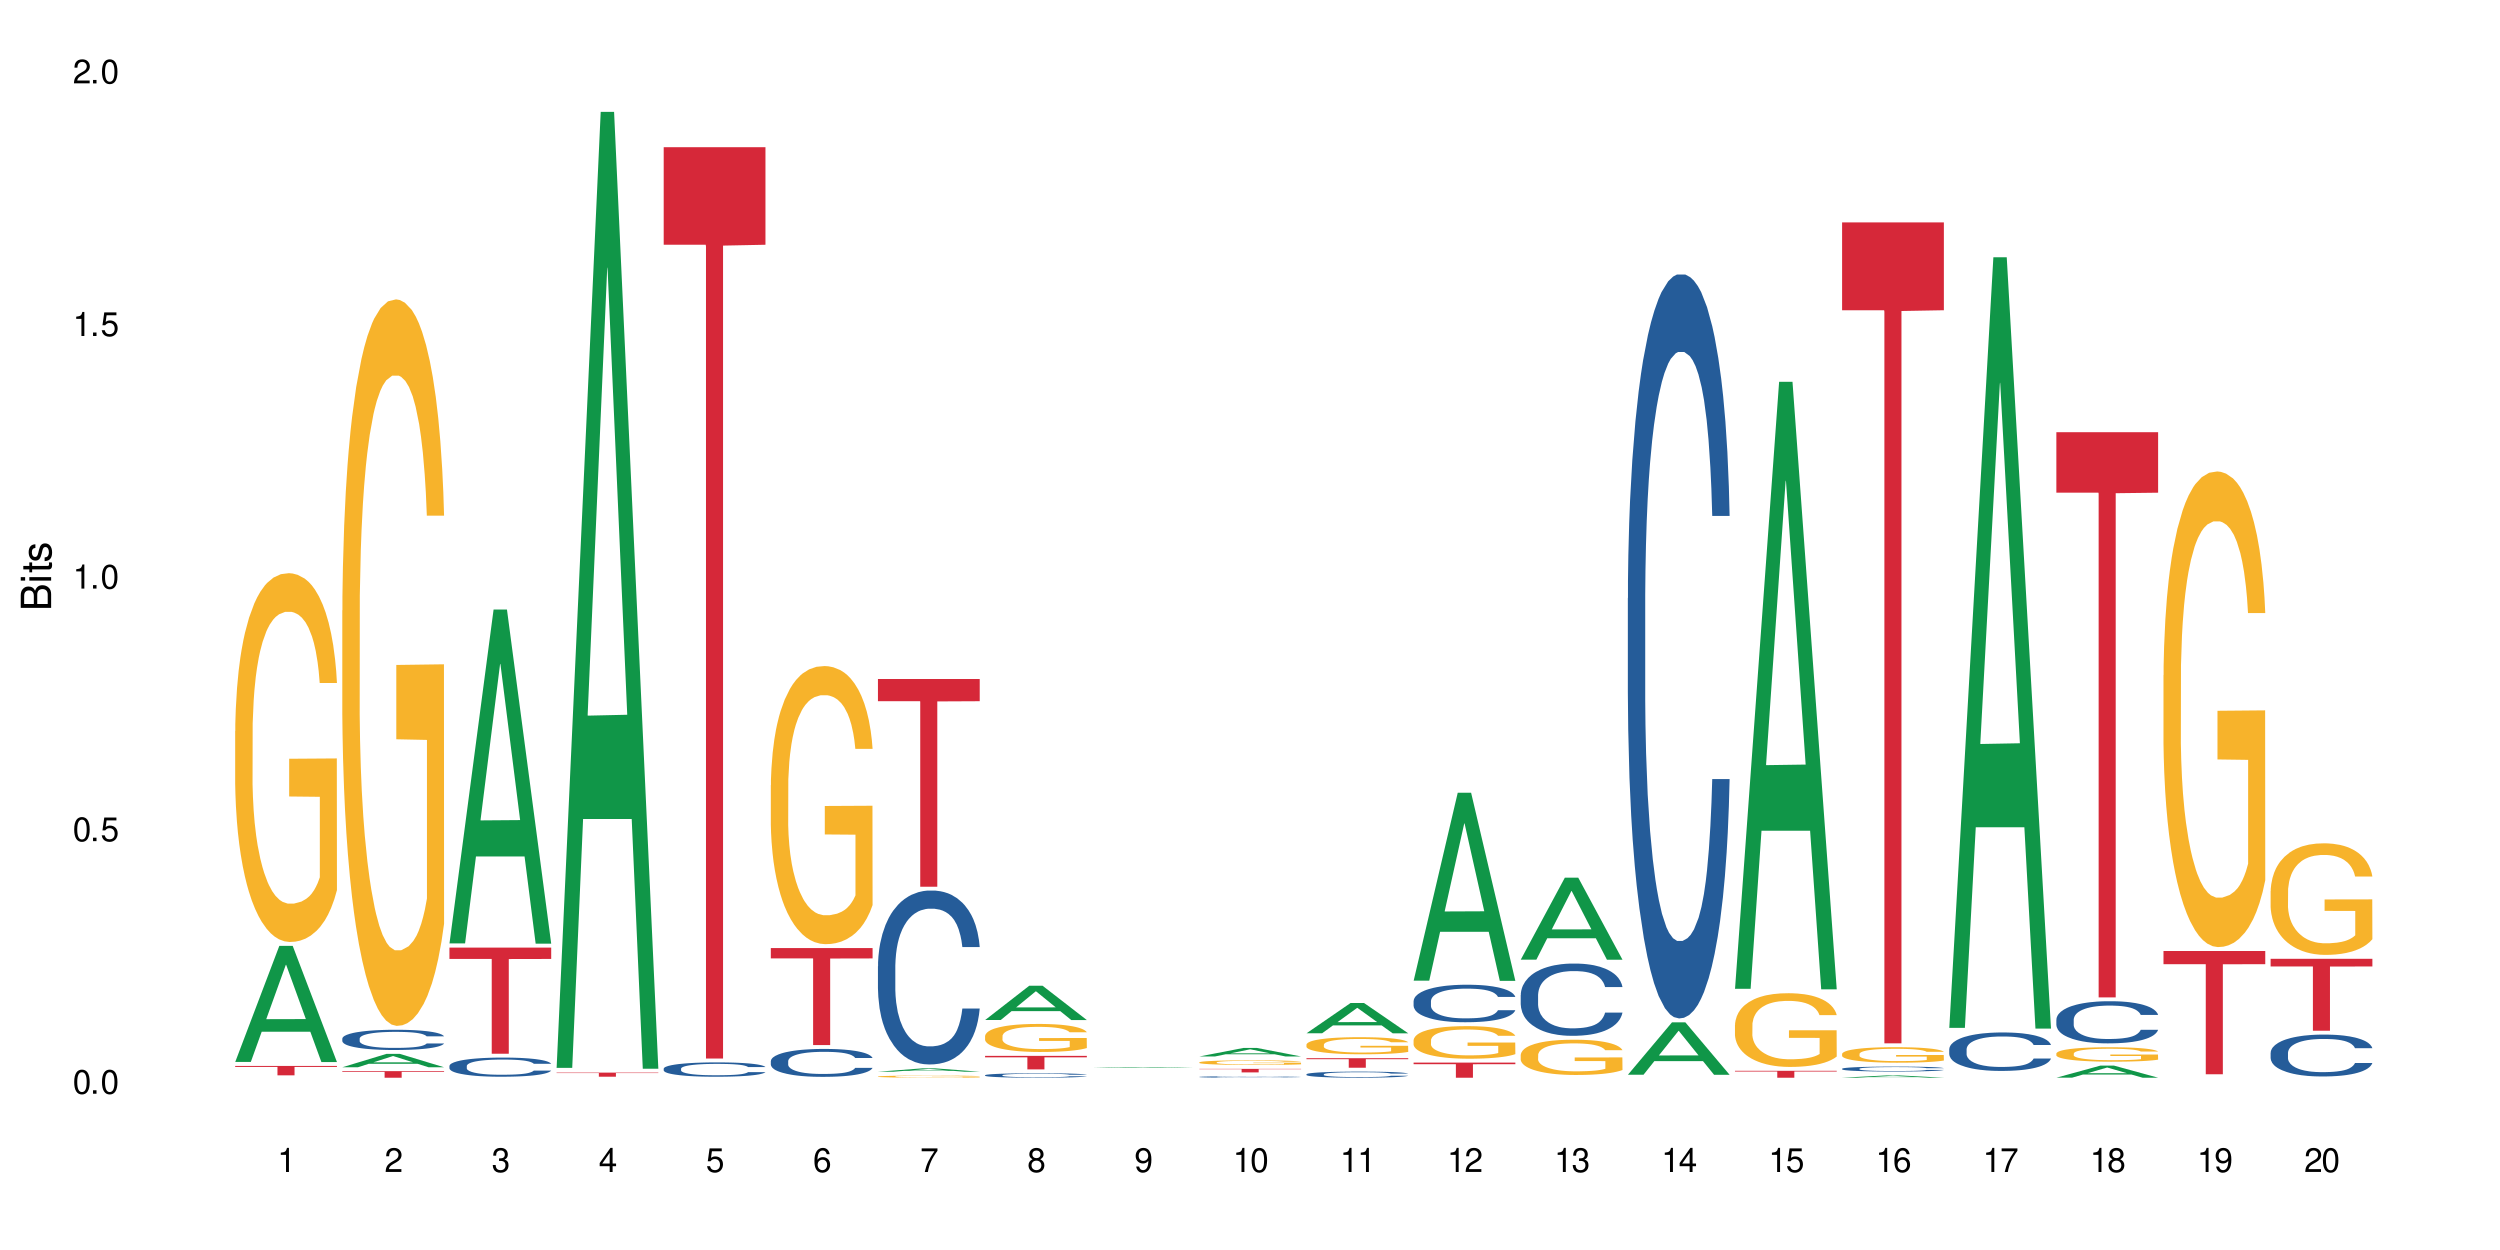 <?xml version="1.0" encoding="UTF-8"?>
<svg xmlns="http://www.w3.org/2000/svg" xmlns:xlink="http://www.w3.org/1999/xlink" width="720" height="360" viewBox="0 0 720 360">
<defs>
<g>
<g id="glyph-0-0">
</g>
<g id="glyph-0-1">
<path d="M 2.641 -6.938 C 2 -6.938 1.422 -6.656 1.078 -6.172 C 0.641 -5.562 0.406 -4.641 0.406 -3.359 C 0.406 -1.016 1.188 0.219 2.641 0.219 C 4.078 0.219 4.859 -1.016 4.859 -3.297 C 4.859 -4.641 4.656 -5.547 4.203 -6.172 C 3.844 -6.656 3.281 -6.938 2.641 -6.938 Z M 2.641 -6.188 C 3.547 -6.188 4 -5.25 4 -3.375 C 4 -1.406 3.562 -0.484 2.625 -0.484 C 1.734 -0.484 1.281 -1.438 1.281 -3.344 C 1.281 -5.25 1.734 -6.188 2.641 -6.188 Z M 2.641 -6.188 "/>
</g>
<g id="glyph-0-2">
<path d="M 1.828 -1 L 0.828 -1 L 0.828 0 L 1.828 0 Z M 1.828 -1 "/>
</g>
<g id="glyph-0-3">
<path d="M 4.562 -6.797 L 1.062 -6.797 L 0.547 -3.094 L 1.328 -3.094 C 1.719 -3.562 2.047 -3.734 2.578 -3.734 C 3.484 -3.734 4.062 -3.109 4.062 -2.094 C 4.062 -1.125 3.484 -0.531 2.578 -0.531 C 1.828 -0.531 1.375 -0.906 1.188 -1.672 L 0.328 -1.672 C 0.453 -1.109 0.547 -0.844 0.75 -0.594 C 1.125 -0.078 1.828 0.219 2.594 0.219 C 3.969 0.219 4.922 -0.781 4.922 -2.219 C 4.922 -3.562 4.031 -4.484 2.719 -4.484 C 2.25 -4.484 1.859 -4.359 1.469 -4.062 L 1.734 -5.969 L 4.562 -5.969 Z M 4.562 -6.797 "/>
</g>
<g id="glyph-0-4">
<path d="M 2.484 -4.938 L 2.484 0 L 3.328 0 L 3.328 -6.938 L 2.766 -6.938 C 2.469 -5.875 2.281 -5.734 0.984 -5.562 L 0.984 -4.938 Z M 2.484 -4.938 "/>
</g>
<g id="glyph-0-5">
<path d="M 4.859 -0.828 L 1.281 -0.828 C 1.359 -1.406 1.672 -1.781 2.5 -2.281 L 3.469 -2.828 C 4.406 -3.344 4.906 -4.062 4.906 -4.906 C 4.906 -5.484 4.672 -6.031 4.266 -6.406 C 3.859 -6.766 3.375 -6.938 2.719 -6.938 C 1.859 -6.938 1.219 -6.625 0.844 -6.031 C 0.609 -5.672 0.5 -5.234 0.484 -4.531 L 1.328 -4.531 C 1.359 -5.016 1.406 -5.281 1.531 -5.516 C 1.75 -5.938 2.188 -6.203 2.703 -6.203 C 3.469 -6.203 4.031 -5.641 4.031 -4.891 C 4.031 -4.344 3.719 -3.859 3.125 -3.516 L 2.234 -3 C 0.812 -2.172 0.406 -1.531 0.328 -0.016 L 4.859 -0.016 Z M 4.859 -0.828 "/>
</g>
<g id="glyph-0-6">
<path d="M 2.125 -3.188 L 2.578 -3.188 C 3.5 -3.188 3.984 -2.766 3.984 -1.922 C 3.984 -1.062 3.469 -0.531 2.594 -0.531 C 1.656 -0.531 1.203 -1 1.156 -2.016 L 0.312 -2.016 C 0.344 -1.453 0.438 -1.094 0.609 -0.781 C 0.953 -0.109 1.625 0.219 2.547 0.219 C 3.953 0.219 4.859 -0.625 4.859 -1.938 C 4.859 -2.828 4.516 -3.297 3.703 -3.594 C 4.344 -3.844 4.656 -4.328 4.656 -5.031 C 4.656 -6.219 3.875 -6.938 2.578 -6.938 C 1.203 -6.938 0.484 -6.172 0.453 -4.703 L 1.297 -4.703 C 1.312 -5.125 1.344 -5.359 1.453 -5.578 C 1.641 -5.969 2.062 -6.203 2.594 -6.203 C 3.344 -6.203 3.797 -5.75 3.797 -5 C 3.797 -4.516 3.609 -4.219 3.25 -4.047 C 3.016 -3.953 2.703 -3.922 2.125 -3.906 Z M 2.125 -3.188 "/>
</g>
<g id="glyph-0-7">
<path d="M 3.141 -1.672 L 3.141 0 L 3.984 0 L 3.984 -1.672 L 4.984 -1.672 L 4.984 -2.438 L 3.984 -2.438 L 3.984 -6.938 L 3.359 -6.938 L 0.266 -2.578 L 0.266 -1.672 Z M 3.141 -2.438 L 1 -2.438 L 3.141 -5.5 Z M 3.141 -2.438 "/>
</g>
<g id="glyph-0-8">
<path d="M 4.781 -5.125 C 4.609 -6.266 3.891 -6.938 2.844 -6.938 C 2.094 -6.938 1.422 -6.578 1.031 -5.953 C 0.594 -5.266 0.406 -4.422 0.406 -3.172 C 0.406 -2 0.578 -1.25 0.984 -0.641 C 1.359 -0.078 1.953 0.219 2.703 0.219 C 3.984 0.219 4.922 -0.75 4.922 -2.094 C 4.922 -3.375 4.062 -4.281 2.844 -4.281 C 2.172 -4.281 1.641 -4.031 1.281 -3.516 C 1.281 -5.234 1.828 -6.188 2.797 -6.188 C 3.391 -6.188 3.797 -5.797 3.938 -5.125 Z M 2.734 -3.531 C 3.547 -3.531 4.062 -2.953 4.062 -2.031 C 4.062 -1.156 3.484 -0.531 2.703 -0.531 C 1.922 -0.531 1.328 -1.188 1.328 -2.078 C 1.328 -2.938 1.906 -3.531 2.734 -3.531 Z M 2.734 -3.531 "/>
</g>
<g id="glyph-0-9">
<path d="M 4.984 -6.797 L 0.438 -6.797 L 0.438 -5.969 L 4.109 -5.969 C 2.5 -3.656 1.828 -2.234 1.328 0 L 2.219 0 C 2.594 -2.172 3.453 -4.047 4.984 -6.094 Z M 4.984 -6.797 "/>
</g>
<g id="glyph-0-10">
<path d="M 3.75 -3.656 C 4.469 -4.094 4.688 -4.438 4.688 -5.078 C 4.688 -6.172 3.844 -6.938 2.641 -6.938 C 1.438 -6.938 0.594 -6.172 0.594 -5.094 C 0.594 -4.438 0.812 -4.094 1.516 -3.656 C 0.734 -3.266 0.359 -2.703 0.359 -1.922 C 0.359 -0.656 1.281 0.219 2.641 0.219 C 3.984 0.219 4.922 -0.656 4.922 -1.922 C 4.922 -2.703 4.531 -3.266 3.75 -3.656 Z M 2.641 -6.188 C 3.359 -6.188 3.812 -5.75 3.812 -5.062 C 3.812 -4.406 3.344 -3.984 2.641 -3.984 C 1.922 -3.984 1.453 -4.406 1.453 -5.078 C 1.453 -5.75 1.922 -6.188 2.641 -6.188 Z M 2.641 -3.266 C 3.484 -3.266 4.062 -2.719 4.062 -1.906 C 4.062 -1.078 3.484 -0.531 2.625 -0.531 C 1.797 -0.531 1.219 -1.094 1.219 -1.906 C 1.219 -2.719 1.781 -3.266 2.641 -3.266 Z M 2.641 -3.266 "/>
</g>
<g id="glyph-0-11">
<path d="M 0.516 -1.578 C 0.672 -0.453 1.406 0.219 2.438 0.219 C 3.188 0.219 3.859 -0.141 4.266 -0.766 C 4.688 -1.453 4.891 -2.297 4.891 -3.547 C 4.891 -4.719 4.703 -5.453 4.312 -6.078 C 3.938 -6.641 3.344 -6.938 2.594 -6.938 C 1.297 -6.938 0.359 -5.969 0.359 -4.625 C 0.359 -3.344 1.234 -2.453 2.453 -2.453 C 3.094 -2.453 3.578 -2.672 4.016 -3.203 C 4 -1.484 3.469 -0.531 2.5 -0.531 C 1.906 -0.531 1.484 -0.906 1.359 -1.578 Z M 2.578 -6.203 C 3.375 -6.203 3.969 -5.531 3.969 -4.641 C 3.969 -3.797 3.391 -3.188 2.547 -3.188 C 1.734 -3.188 1.234 -3.766 1.234 -4.688 C 1.234 -5.562 1.797 -6.203 2.578 -6.203 Z M 2.578 -6.203 "/>
</g>
<g id="glyph-1-0">
</g>
<g id="glyph-1-1">
<path d="M 0 -0.953 L 0 -4.891 C 0 -5.719 -0.234 -6.344 -0.734 -6.797 C -1.188 -7.234 -1.812 -7.469 -2.5 -7.469 C -3.547 -7.469 -4.188 -7 -4.625 -5.875 C -4.984 -6.688 -5.625 -7.094 -6.531 -7.094 C -7.172 -7.094 -7.734 -6.859 -8.141 -6.391 C -8.562 -5.922 -8.75 -5.344 -8.75 -4.5 L -8.75 -0.953 Z M -4.984 -2.062 L -7.766 -2.062 L -7.766 -4.219 C -7.766 -4.844 -7.688 -5.203 -7.453 -5.5 C -7.219 -5.812 -6.859 -5.969 -6.375 -5.969 C -5.891 -5.969 -5.531 -5.812 -5.297 -5.5 C -5.062 -5.203 -4.984 -4.844 -4.984 -4.219 Z M -0.984 -2.062 L -4 -2.062 L -4 -4.781 C -4 -5.766 -3.438 -6.359 -2.484 -6.359 C -1.547 -6.359 -0.984 -5.766 -0.984 -4.781 Z M -0.984 -2.062 "/>
</g>
<g id="glyph-1-2">
<path d="M -6.281 -1.797 L -6.281 -0.797 L 0 -0.797 L 0 -1.797 Z M -8.75 -1.797 L -8.75 -0.797 L -7.484 -0.797 L -7.484 -1.797 Z M -8.75 -1.797 "/>
</g>
<g id="glyph-1-3">
<path d="M -6.281 -3.047 L -6.281 -2.016 L -8.016 -2.016 L -8.016 -1.016 L -6.281 -1.016 L -6.281 -0.172 L -5.469 -0.172 L -5.469 -1.016 L -0.719 -1.016 C -0.078 -1.016 0.281 -1.453 0.281 -2.234 C 0.281 -2.5 0.25 -2.719 0.188 -3.047 L -0.641 -3.047 C -0.609 -2.906 -0.594 -2.766 -0.594 -2.562 C -0.594 -2.141 -0.719 -2.016 -1.156 -2.016 L -5.469 -2.016 L -5.469 -3.047 Z M -6.281 -3.047 "/>
</g>
<g id="glyph-1-4">
<path d="M -4.531 -5.25 C -5.766 -5.25 -6.469 -4.422 -6.469 -2.969 C -6.469 -1.516 -5.719 -0.562 -4.547 -0.562 C -3.562 -0.562 -3.094 -1.062 -2.734 -2.562 L -2.516 -3.484 C -2.344 -4.188 -2.094 -4.469 -1.641 -4.469 C -1.047 -4.469 -0.641 -3.875 -0.641 -3 C -0.641 -2.453 -0.797 -2 -1.062 -1.75 C -1.25 -1.594 -1.422 -1.531 -1.875 -1.469 L -1.875 -0.406 C -0.422 -0.453 0.281 -1.266 0.281 -2.922 C 0.281 -4.5 -0.5 -5.516 -1.719 -5.516 C -2.656 -5.516 -3.172 -4.984 -3.469 -3.734 L -3.703 -2.766 C -3.891 -1.953 -4.156 -1.609 -4.594 -1.609 C -5.188 -1.609 -5.547 -2.125 -5.547 -2.938 C -5.547 -3.75 -5.203 -4.172 -4.531 -4.203 Z M -4.531 -5.25 "/>
</g>
</g>
</defs>
<rect x="-72" y="-36" width="864" height="432" fill="rgb(100%, 100%, 100%)" fill-opacity="1"/>
<path fill-rule="nonzero" fill="rgb(6.275%, 58.824%, 28.235%)" fill-opacity="1" d="M 67.73 305.836 L 67.762 305.805 L 80.445 272.41 L 84.297 272.41 L 97.043 305.871 L 92.562 305.871 L 89.371 297.137 L 75.371 297.137 L 72.238 305.836 L 67.73 305.836 L 76.719 293.523 L 88.086 293.492 L 82.418 277.875 L 82.355 277.844 L 82.293 277.938 L 76.688 293.492 L 76.719 293.523 Z M 67.73 305.836 "/>
<path fill-rule="nonzero" fill="rgb(96.863%, 70.196%, 16.863%)" fill-opacity="1" d="M 67.73 210.566 L 67.766 210.473 L 67.766 208.531 L 67.91 204.164 L 68.266 198.152 L 68.73 193.203 L 69.23 189.324 L 69.555 187.285 L 70.09 184.375 L 70.555 182.242 L 71.734 177.879 L 73.234 173.805 L 74.059 172.059 L 74.988 170.406 L 76.309 168.566 L 76.918 167.887 L 78.777 166.336 L 80.887 165.363 L 83.207 165.074 L 84.281 165.172 L 85.746 165.559 L 87.746 166.625 L 88.891 167.594 L 89.785 168.566 L 90.715 169.824 L 91.859 171.766 L 92.93 174.094 L 93.789 176.422 L 94.645 179.332 L 95.359 182.438 L 95.969 185.832 L 96.504 189.906 L 96.828 193.301 L 97.043 196.695 L 92.074 196.695 L 91.785 193.301 L 91.465 190.684 L 90.93 187.48 L 90.395 185.152 L 89.855 183.309 L 88.855 180.789 L 87.996 179.234 L 86.926 177.879 L 85.891 177.004 L 84.711 176.422 L 83.996 176.227 L 82.102 176.227 L 80.383 176.906 L 79.383 177.684 L 78.668 178.461 L 77.668 179.914 L 77.059 181.078 L 76.703 181.855 L 75.629 184.863 L 74.914 187.578 L 74.523 189.422 L 74.023 192.332 L 73.664 194.949 L 73.27 198.832 L 73.059 201.742 L 72.77 208.336 L 72.734 225.797 L 72.844 229.484 L 73.059 233.461 L 73.344 236.953 L 73.773 240.641 L 74.199 243.453 L 74.953 247.234 L 75.594 249.758 L 76.094 251.406 L 77.059 254.027 L 77.453 254.898 L 78.383 256.645 L 79.348 258.004 L 80.527 259.168 L 81.422 259.75 L 82.852 260.234 L 84.672 260.234 L 86.82 259.652 L 88.176 258.875 L 89.105 258.102 L 89.715 257.422 L 90.465 256.355 L 91 255.383 L 91.5 254.316 L 92.109 252.668 L 92.109 229.484 L 83.281 229.387 L 83.281 218.523 L 97.004 218.426 L 97.043 256.355 L 96.289 258.973 L 95.359 261.496 L 94.469 263.434 L 93.539 265.086 L 92.215 266.926 L 91.145 268.09 L 89.5 269.449 L 87.996 270.324 L 86.426 270.906 L 85.031 271.195 L 83.387 271.293 L 81.922 271.098 L 80.348 270.516 L 79.098 269.742 L 77.953 268.77 L 76.809 267.508 L 75.379 265.473 L 74.449 263.824 L 73.484 261.785 L 72.52 259.359 L 71.664 256.742 L 71.09 254.707 L 70.52 252.379 L 69.91 249.469 L 69.34 246.168 L 68.91 243.16 L 68.516 239.766 L 68.23 236.566 L 67.945 232.199 L 67.801 228.707 L 67.73 225.699 Z M 67.73 210.566 "/>
<path fill-rule="nonzero" fill="rgb(83.922%, 15.686%, 22.353%)" fill-opacity="1" d="M 67.73 306.988 L 97.043 306.988 L 97.043 307.277 L 84.824 307.281 L 84.824 309.703 L 79.91 309.703 L 79.91 307.281 L 79.84 307.277 L 67.73 307.277 Z M 67.73 306.988 "/>
<path fill-rule="nonzero" fill="rgb(6.275%, 58.824%, 28.235%)" fill-opacity="1" d="M 98.582 307.367 L 98.613 307.363 L 111.297 303.516 L 115.148 303.516 L 127.895 307.371 L 123.418 307.371 L 120.223 306.367 L 106.223 306.367 L 103.094 307.367 L 98.582 307.367 L 107.57 305.949 L 118.938 305.945 L 113.27 304.148 L 113.207 304.145 L 113.145 304.152 L 107.539 305.945 L 107.57 305.949 Z M 98.582 307.367 "/>
<path fill-rule="nonzero" fill="rgb(14.51%, 36.078%, 60%)" fill-opacity="1" d="M 98.582 299.109 L 98.621 299.105 L 98.621 298.977 L 98.727 298.777 L 98.977 298.52 L 99.227 298.344 L 99.871 298.031 L 100.766 297.727 L 101.695 297.492 L 102.371 297.355 L 102.98 297.25 L 104.375 297.051 L 105.27 296.949 L 106.234 296.859 L 107.414 296.77 L 108.27 296.715 L 110.199 296.633 L 111.629 296.594 L 112.738 296.578 L 115.133 296.578 L 116.562 296.598 L 117.602 296.625 L 118.742 296.668 L 119.707 296.715 L 121.391 296.832 L 122.891 296.98 L 123.57 297.066 L 124.641 297.23 L 125.465 297.391 L 126.035 297.531 L 126.68 297.727 L 127.25 297.965 L 127.68 298.238 L 127.895 298.469 L 122.891 298.469 L 122.641 298.254 L 122.355 298.09 L 121.816 297.871 L 121.281 297.715 L 120.531 297.562 L 119.852 297.461 L 118.922 297.359 L 118.102 297.297 L 117.242 297.25 L 116.422 297.215 L 114.848 297.184 L 113.023 297.184 L 112.344 297.195 L 110.953 297.238 L 110.199 297.273 L 109.129 297.348 L 108.379 297.418 L 107.484 297.523 L 106.875 297.617 L 106.125 297.754 L 105.59 297.875 L 104.98 298.051 L 104.625 298.184 L 104.305 298.332 L 104.016 298.508 L 103.801 298.695 L 103.66 298.891 L 103.59 299.086 L 103.59 299.91 L 103.66 300.102 L 103.84 300.324 L 104.305 300.648 L 104.98 300.93 L 105.77 301.152 L 106.52 301.312 L 106.949 301.387 L 107.52 301.473 L 108.414 301.578 L 109.699 301.688 L 110.449 301.73 L 111.594 301.773 L 112.773 301.793 L 114.348 301.793 L 115.742 301.773 L 116.672 301.746 L 117.637 301.703 L 118.957 301.613 L 119.781 301.527 L 120.496 301.426 L 121.031 301.324 L 121.391 301.238 L 121.926 301.074 L 122.355 300.895 L 122.676 300.707 L 122.891 300.527 L 127.895 300.527 L 127.68 300.738 L 127.359 300.945 L 127.035 301.102 L 126.535 301.289 L 125.965 301.453 L 125.141 301.637 L 124.461 301.762 L 123.57 301.895 L 122.746 301.996 L 121.852 302.086 L 120.531 302.191 L 119.672 302.246 L 118.742 302.293 L 117.637 302.336 L 116.242 302.371 L 114.742 302.395 L 113.348 302.398 L 111.844 302.391 L 110.738 302.367 L 109.27 302.32 L 107.449 302.223 L 106.125 302.121 L 105.09 302.023 L 104.195 301.914 L 103.195 301.773 L 101.906 301.539 L 101.121 301.355 L 100.586 301.207 L 99.977 301 L 99.551 300.812 L 99.047 300.516 L 98.691 300.137 L 98.582 299.844 Z M 98.582 299.109 "/>
<path fill-rule="nonzero" fill="rgb(96.863%, 70.196%, 16.863%)" fill-opacity="1" d="M 98.582 175.836 L 98.621 175.645 L 98.621 171.824 L 98.762 163.223 L 99.121 151.375 L 99.586 141.629 L 100.086 133.988 L 100.406 129.973 L 100.941 124.242 L 101.406 120.035 L 102.586 111.438 L 104.09 103.41 L 104.91 99.973 L 105.84 96.723 L 107.164 93.094 L 107.77 91.754 L 109.629 88.699 L 111.738 86.785 L 114.062 86.215 L 115.133 86.406 L 116.598 87.168 L 118.602 89.27 L 119.746 91.184 L 120.637 93.094 L 121.566 95.578 L 122.711 99.398 L 123.785 103.984 L 124.641 108.57 L 125.5 114.305 L 126.215 120.418 L 126.82 127.109 L 127.359 135.133 L 127.68 141.82 L 127.895 148.512 L 122.926 148.512 L 122.641 141.82 L 122.316 136.664 L 121.781 130.355 L 121.246 125.77 L 120.711 122.141 L 119.707 117.172 L 118.852 114.113 L 117.777 111.438 L 116.742 109.719 L 115.562 108.57 L 114.848 108.188 L 112.953 108.188 L 111.238 109.527 L 110.238 111.055 L 109.523 112.586 L 108.52 115.449 L 107.914 117.742 L 107.555 119.273 L 106.484 125.195 L 105.77 130.547 L 105.375 134.18 L 104.875 139.91 L 104.516 145.07 L 104.125 152.715 L 103.91 158.445 L 103.625 171.441 L 103.59 205.836 L 103.695 213.098 L 103.91 220.934 L 104.195 227.812 L 104.625 235.074 L 105.055 240.617 L 105.805 248.07 L 106.449 253.039 L 106.949 256.285 L 107.914 261.445 L 108.305 263.164 L 109.234 266.605 L 110.199 269.281 L 111.379 271.574 L 112.273 272.719 L 113.703 273.676 L 115.527 273.676 L 117.672 272.531 L 119.031 271 L 119.957 269.473 L 120.566 268.133 L 121.316 266.031 L 121.852 264.121 L 122.355 262.02 L 122.961 258.77 L 122.961 213.098 L 114.133 212.91 L 114.133 191.508 L 127.859 191.316 L 127.895 266.031 L 127.145 271.191 L 126.215 276.16 L 125.32 279.98 L 124.391 283.23 L 123.07 286.863 L 121.996 289.156 L 120.352 291.828 L 118.852 293.551 L 117.277 294.695 L 115.883 295.27 L 114.238 295.461 L 112.773 295.078 L 111.203 293.934 L 109.949 292.402 L 108.809 290.492 L 107.664 288.008 L 106.234 283.996 L 105.305 280.746 L 104.34 276.734 L 103.375 271.957 L 102.516 266.797 L 101.945 262.785 L 101.371 258.199 L 100.766 252.465 L 100.191 245.969 L 99.762 240.043 L 99.371 233.355 L 99.086 227.051 L 98.797 218.449 L 98.656 211.57 L 98.582 205.648 Z M 98.582 175.836 "/>
<path fill-rule="nonzero" fill="rgb(83.922%, 15.686%, 22.353%)" fill-opacity="1" d="M 98.582 308.488 L 127.895 308.488 L 127.895 308.691 L 115.68 308.695 L 115.68 310.379 L 110.766 310.379 L 110.766 308.695 L 110.691 308.691 L 98.582 308.691 Z M 98.582 308.488 "/>
<path fill-rule="nonzero" fill="rgb(6.275%, 58.824%, 28.235%)" fill-opacity="1" d="M 129.438 271.695 L 129.469 271.605 L 142.152 175.547 L 146.004 175.547 L 158.746 271.785 L 154.27 271.785 L 151.074 246.664 L 137.078 246.664 L 133.945 271.695 L 129.438 271.695 L 138.426 236.273 L 149.793 236.184 L 144.125 191.27 L 144.062 191.18 L 143.996 191.453 L 138.395 236.184 L 138.426 236.273 Z M 129.438 271.695 "/>
<path fill-rule="nonzero" fill="rgb(14.51%, 36.078%, 60%)" fill-opacity="1" d="M 129.438 306.984 L 129.473 306.98 L 129.473 306.859 L 129.578 306.668 L 129.828 306.426 L 130.082 306.262 L 130.723 305.965 L 131.617 305.676 L 132.547 305.453 L 133.227 305.324 L 133.832 305.223 L 135.227 305.035 L 136.121 304.941 L 137.086 304.855 L 138.266 304.77 L 139.125 304.719 L 141.055 304.637 L 142.484 304.602 L 143.59 304.586 L 145.988 304.586 L 147.418 304.605 L 148.453 304.633 L 149.598 304.672 L 150.562 304.719 L 152.242 304.828 L 153.742 304.969 L 154.422 305.051 L 155.496 305.207 L 156.316 305.359 L 156.887 305.488 L 157.531 305.676 L 158.105 305.902 L 158.531 306.16 L 158.746 306.375 L 153.742 306.375 L 153.492 306.176 L 153.207 306.02 L 152.672 305.812 L 152.133 305.664 L 151.383 305.52 L 150.703 305.422 L 149.773 305.328 L 148.953 305.266 L 148.094 305.223 L 147.273 305.191 L 145.699 305.16 L 143.879 305.16 L 143.199 305.172 L 141.805 305.211 L 141.055 305.246 L 139.98 305.316 L 139.23 305.383 L 138.336 305.484 L 137.73 305.57 L 136.98 305.699 L 136.441 305.816 L 135.836 305.984 L 135.477 306.109 L 135.156 306.25 L 134.871 306.418 L 134.656 306.594 L 134.512 306.777 L 134.441 306.961 L 134.441 307.742 L 134.512 307.922 L 134.691 308.137 L 135.156 308.441 L 135.836 308.711 L 136.621 308.922 L 137.371 309.07 L 137.801 309.145 L 138.371 309.223 L 139.266 309.324 L 140.555 309.426 L 141.305 309.465 L 142.449 309.504 L 143.629 309.527 L 145.199 309.527 L 146.594 309.504 L 147.523 309.48 L 148.488 309.441 L 149.812 309.355 L 150.633 309.273 L 151.348 309.18 L 151.883 309.082 L 152.242 309 L 152.777 308.844 L 153.207 308.676 L 153.527 308.496 L 153.742 308.328 L 158.746 308.328 L 158.531 308.527 L 158.211 308.723 L 157.891 308.871 L 157.391 309.047 L 156.816 309.203 L 155.996 309.379 L 155.316 309.496 L 154.422 309.621 L 153.602 309.719 L 152.707 309.805 L 151.383 309.902 L 150.527 309.953 L 149.598 310 L 148.488 310.039 L 147.094 310.074 L 145.594 310.094 L 144.199 310.102 L 142.699 310.09 L 141.59 310.07 L 140.125 310.023 L 138.301 309.934 L 136.98 309.84 L 135.941 309.742 L 135.047 309.641 L 134.047 309.504 L 132.762 309.285 L 131.977 309.113 L 131.438 308.973 L 130.832 308.773 L 130.402 308.598 L 129.902 308.316 L 129.543 307.957 L 129.438 307.68 Z M 129.438 306.984 "/>
<path fill-rule="nonzero" fill="rgb(83.922%, 15.686%, 22.353%)" fill-opacity="1" d="M 129.438 272.902 L 158.746 272.902 L 158.746 276.176 L 146.531 276.203 L 146.531 303.469 L 141.617 303.469 L 141.617 276.23 L 141.547 276.176 L 129.438 276.176 Z M 129.438 272.902 "/>
<path fill-rule="nonzero" fill="rgb(6.275%, 58.824%, 28.235%)" fill-opacity="1" d="M 160.289 307.539 L 160.32 307.281 L 173.004 32.219 L 176.855 32.219 L 189.602 307.797 L 185.121 307.797 L 181.93 235.863 L 167.93 235.863 L 164.801 307.539 L 160.289 307.539 L 169.277 206.105 L 180.645 205.848 L 174.977 77.242 L 174.914 76.984 L 174.852 77.762 L 169.246 205.848 L 169.277 206.105 Z M 160.289 307.539 "/>
<path fill-rule="nonzero" fill="rgb(83.922%, 15.686%, 22.353%)" fill-opacity="1" d="M 160.289 308.914 L 189.602 308.914 L 189.602 309.043 L 177.383 309.043 L 177.383 310.094 L 172.469 310.094 L 172.469 309.043 L 160.289 309.043 Z M 160.289 308.914 "/>
<path fill-rule="nonzero" fill="rgb(14.51%, 36.078%, 60%)" fill-opacity="1" d="M 191.145 307.77 L 191.18 307.766 L 191.18 307.676 L 191.285 307.531 L 191.535 307.348 L 191.785 307.227 L 192.43 307 L 193.324 306.785 L 194.254 306.621 L 194.93 306.523 L 195.539 306.445 L 196.934 306.309 L 197.828 306.234 L 198.793 306.172 L 199.973 306.105 L 200.828 306.07 L 202.758 306.008 L 204.188 305.98 L 205.297 305.969 L 207.691 305.969 L 209.121 305.984 L 210.16 306.004 L 211.301 306.035 L 212.266 306.07 L 213.949 306.152 L 215.449 306.258 L 216.129 306.316 L 217.199 306.434 L 218.023 306.547 L 218.594 306.648 L 219.238 306.785 L 219.809 306.957 L 220.238 307.148 L 220.453 307.312 L 215.449 307.312 L 215.199 307.16 L 214.914 307.043 L 214.375 306.887 L 213.84 306.777 L 213.09 306.668 L 212.41 306.598 L 211.48 306.527 L 210.66 306.48 L 209.801 306.445 L 208.98 306.426 L 207.406 306.402 L 205.582 306.402 L 204.902 306.41 L 203.512 306.438 L 202.758 306.465 L 201.688 306.52 L 200.938 306.566 L 200.043 306.645 L 199.434 306.707 L 198.684 306.805 L 198.148 306.891 L 197.539 307.016 L 197.184 307.113 L 196.863 307.219 L 196.574 307.34 L 196.359 307.473 L 196.219 307.613 L 196.148 307.75 L 196.148 308.336 L 196.219 308.473 L 196.398 308.629 L 196.863 308.859 L 197.539 309.059 L 198.328 309.219 L 199.078 309.332 L 199.508 309.387 L 200.078 309.445 L 200.973 309.52 L 202.258 309.598 L 203.008 309.629 L 204.152 309.656 L 205.332 309.672 L 206.906 309.672 L 208.301 309.656 L 209.23 309.637 L 210.195 309.609 L 211.516 309.543 L 212.34 309.484 L 213.055 309.41 L 213.59 309.34 L 213.949 309.281 L 214.484 309.164 L 214.914 309.035 L 215.234 308.902 L 215.449 308.773 L 220.453 308.773 L 220.238 308.926 L 219.918 309.07 L 219.594 309.18 L 219.094 309.312 L 218.523 309.43 L 217.699 309.562 L 217.02 309.648 L 216.129 309.742 L 215.305 309.816 L 214.414 309.879 L 213.09 309.957 L 212.23 309.992 L 211.301 310.027 L 210.195 310.059 L 208.801 310.086 L 207.301 310.098 L 205.906 310.102 L 204.402 310.094 L 203.297 310.082 L 201.832 310.047 L 200.008 309.977 L 198.684 309.906 L 197.648 309.836 L 196.754 309.758 L 195.754 309.656 L 194.469 309.492 L 193.68 309.363 L 193.145 309.258 L 192.535 309.109 L 192.109 308.977 L 191.605 308.766 L 191.25 308.496 L 191.145 308.289 Z M 191.145 307.77 "/>
<path fill-rule="nonzero" fill="rgb(83.922%, 15.686%, 22.353%)" fill-opacity="1" d="M 191.145 42.395 L 220.453 42.395 L 220.453 70.488 L 208.238 70.734 L 208.238 304.852 L 203.324 304.852 L 203.324 70.98 L 203.25 70.488 L 191.145 70.488 Z M 191.145 42.395 "/>
<path fill-rule="nonzero" fill="rgb(14.51%, 36.078%, 60%)" fill-opacity="1" d="M 221.996 305.594 L 222.031 305.586 L 222.031 305.41 L 222.137 305.129 L 222.391 304.777 L 222.641 304.535 L 223.281 304.102 L 224.176 303.684 L 225.105 303.359 L 225.785 303.168 L 226.391 303.023 L 227.785 302.75 L 228.68 302.609 L 229.645 302.484 L 230.824 302.359 L 231.684 302.289 L 233.613 302.172 L 235.043 302.117 L 236.148 302.098 L 238.547 302.098 L 239.977 302.125 L 241.012 302.164 L 242.156 302.223 L 243.121 302.289 L 244.801 302.449 L 246.301 302.656 L 246.98 302.773 L 248.055 303 L 248.875 303.219 L 249.445 303.41 L 250.09 303.684 L 250.664 304.016 L 251.09 304.387 L 251.305 304.703 L 246.301 304.703 L 246.051 304.41 L 245.766 304.184 L 245.23 303.883 L 244.691 303.668 L 243.941 303.457 L 243.262 303.316 L 242.336 303.176 L 241.512 303.09 L 240.652 303.023 L 239.832 302.977 L 238.258 302.934 L 236.438 302.934 L 235.758 302.949 L 234.363 303.008 L 233.613 303.059 L 232.539 303.16 L 231.789 303.258 L 230.895 303.402 L 230.289 303.527 L 229.539 303.719 L 229 303.891 L 228.395 304.133 L 228.035 304.316 L 227.715 304.52 L 227.43 304.762 L 227.215 305.02 L 227.07 305.293 L 227 305.559 L 227 306.695 L 227.07 306.961 L 227.25 307.27 L 227.715 307.715 L 228.395 308.105 L 229.18 308.414 L 229.93 308.637 L 230.359 308.738 L 230.93 308.855 L 231.824 309.004 L 233.113 309.148 L 233.863 309.207 L 235.008 309.266 L 236.188 309.297 L 237.758 309.297 L 239.152 309.266 L 240.082 309.23 L 241.047 309.172 L 242.371 309.047 L 243.191 308.93 L 243.906 308.789 L 244.441 308.648 L 244.801 308.531 L 245.336 308.305 L 245.766 308.055 L 246.086 307.797 L 246.301 307.547 L 251.305 307.547 L 251.09 307.84 L 250.77 308.129 L 250.449 308.34 L 249.949 308.598 L 249.375 308.824 L 248.555 309.082 L 247.875 309.25 L 246.98 309.438 L 246.16 309.574 L 245.266 309.699 L 243.941 309.848 L 243.086 309.922 L 242.156 309.988 L 241.047 310.047 L 239.652 310.098 L 238.152 310.125 L 236.758 310.133 L 235.258 310.117 L 234.148 310.09 L 232.684 310.023 L 230.859 309.891 L 229.539 309.75 L 228.5 309.613 L 227.605 309.465 L 226.605 309.266 L 225.32 308.945 L 224.535 308.695 L 223.996 308.488 L 223.391 308.203 L 222.961 307.945 L 222.461 307.531 L 222.102 307.012 L 221.996 306.605 Z M 221.996 305.594 "/>
<path fill-rule="nonzero" fill="rgb(96.863%, 70.196%, 16.863%)" fill-opacity="1" d="M 221.996 226.129 L 222.031 226.055 L 222.031 224.59 L 222.176 221.301 L 222.531 216.762 L 222.996 213.031 L 223.496 210.105 L 223.82 208.57 L 224.355 206.375 L 224.82 204.766 L 226 201.477 L 227.5 198.402 L 228.32 197.086 L 229.25 195.844 L 230.574 194.453 L 231.184 193.941 L 233.039 192.77 L 235.148 192.039 L 237.473 191.82 L 238.547 191.891 L 240.012 192.184 L 242.012 192.988 L 243.156 193.723 L 244.051 194.453 L 244.98 195.402 L 246.121 196.867 L 247.195 198.621 L 248.055 200.379 L 248.91 202.57 L 249.625 204.914 L 250.234 207.473 L 250.77 210.547 L 251.09 213.105 L 251.305 215.668 L 246.336 215.668 L 246.051 213.105 L 245.73 211.133 L 245.195 208.719 L 244.656 206.961 L 244.121 205.57 L 243.121 203.668 L 242.262 202.5 L 241.191 201.477 L 240.152 200.816 L 238.973 200.379 L 238.258 200.23 L 236.363 200.23 L 234.648 200.742 L 233.648 201.328 L 232.934 201.914 L 231.934 203.012 L 231.324 203.891 L 230.969 204.473 L 229.895 206.742 L 229.18 208.789 L 228.785 210.18 L 228.285 212.375 L 227.93 214.348 L 227.535 217.277 L 227.32 219.469 L 227.035 224.445 L 227 237.613 L 227.105 240.391 L 227.32 243.391 L 227.605 246.023 L 228.035 248.805 L 228.465 250.926 L 229.215 253.777 L 229.859 255.68 L 230.359 256.926 L 231.324 258.898 L 231.719 259.559 L 232.648 260.875 L 233.613 261.898 L 234.793 262.777 L 235.688 263.215 L 237.117 263.582 L 238.938 263.582 L 241.082 263.141 L 242.441 262.559 L 243.371 261.973 L 243.977 261.461 L 244.73 260.656 L 245.266 259.922 L 245.766 259.117 L 246.375 257.875 L 246.375 240.391 L 237.543 240.32 L 237.543 232.125 L 251.27 232.051 L 251.305 260.656 L 250.555 262.629 L 249.625 264.531 L 248.73 265.996 L 247.805 267.238 L 246.48 268.629 L 245.406 269.508 L 243.766 270.531 L 242.262 271.188 L 240.691 271.629 L 239.297 271.848 L 237.652 271.922 L 236.188 271.773 L 234.613 271.336 L 233.363 270.75 L 232.219 270.02 L 231.074 269.066 L 229.645 267.531 L 228.715 266.289 L 227.75 264.75 L 226.785 262.922 L 225.926 260.949 L 225.355 259.41 L 224.785 257.656 L 224.176 255.461 L 223.605 252.973 L 223.176 250.707 L 222.781 248.145 L 222.496 245.73 L 222.211 242.441 L 222.066 239.805 L 221.996 237.539 Z M 221.996 226.129 "/>
<path fill-rule="nonzero" fill="rgb(83.922%, 15.686%, 22.353%)" fill-opacity="1" d="M 221.996 273.039 L 251.305 273.039 L 251.305 276.027 L 239.09 276.055 L 239.09 300.98 L 234.176 300.98 L 234.176 276.082 L 234.105 276.027 L 221.996 276.027 Z M 221.996 273.039 "/>
<path fill-rule="nonzero" fill="rgb(6.275%, 58.824%, 28.235%)" fill-opacity="1" d="M 252.848 308.652 L 252.879 308.652 L 265.562 307.688 L 269.414 307.688 L 282.16 308.652 L 277.68 308.652 L 274.488 308.402 L 260.488 308.402 L 257.359 308.652 L 252.848 308.652 L 261.836 308.297 L 273.203 308.297 L 267.535 307.844 L 267.473 307.844 L 267.41 307.848 L 261.805 308.297 L 261.836 308.297 Z M 252.848 308.652 "/>
<path fill-rule="nonzero" fill="rgb(14.51%, 36.078%, 60%)" fill-opacity="1" d="M 252.848 278.285 L 252.883 278.238 L 252.883 277.141 L 252.992 275.398 L 253.242 273.203 L 253.492 271.691 L 254.137 268.992 L 255.027 266.383 L 255.957 264.371 L 256.637 263.18 L 257.246 262.266 L 258.641 260.57 L 259.531 259.699 L 260.496 258.922 L 261.676 258.145 L 262.535 257.688 L 264.465 256.953 L 265.895 256.633 L 267.004 256.496 L 269.398 256.496 L 270.828 256.68 L 271.863 256.91 L 273.008 257.273 L 273.973 257.688 L 275.652 258.695 L 277.156 259.977 L 277.832 260.707 L 278.906 262.125 L 279.727 263.5 L 280.301 264.691 L 280.945 266.383 L 281.516 268.441 L 281.945 270.777 L 282.16 272.746 L 277.156 272.746 L 276.906 270.914 L 276.617 269.496 L 276.082 267.621 L 275.547 266.293 L 274.797 264.965 L 274.117 264.094 L 273.188 263.227 L 272.363 262.676 L 271.508 262.266 L 270.684 261.988 L 269.113 261.715 L 267.289 261.715 L 266.609 261.805 L 265.215 262.172 L 264.465 262.492 L 263.395 263.133 L 262.641 263.73 L 261.75 264.645 L 261.141 265.422 L 260.391 266.613 L 259.855 267.664 L 259.246 269.176 L 258.891 270.32 L 258.566 271.602 L 258.281 273.113 L 258.066 274.715 L 257.926 276.406 L 257.852 278.055 L 257.852 285.148 L 257.926 286.797 L 258.102 288.719 L 258.566 291.512 L 259.246 293.938 L 260.031 295.859 L 260.785 297.234 L 261.211 297.875 L 261.785 298.605 L 262.68 299.52 L 263.965 300.438 L 264.715 300.801 L 265.859 301.168 L 267.039 301.352 L 268.613 301.352 L 270.004 301.168 L 270.934 300.941 L 271.898 300.574 L 273.223 299.797 L 274.043 299.062 L 274.758 298.195 L 275.297 297.324 L 275.652 296.594 L 276.188 295.172 L 276.617 293.617 L 276.941 292.016 L 277.156 290.457 L 282.16 290.457 L 281.945 292.289 L 281.621 294.074 L 281.301 295.402 L 280.801 297.004 L 280.23 298.422 L 279.406 300.023 L 278.727 301.078 L 277.832 302.223 L 277.012 303.09 L 276.117 303.871 L 274.797 304.785 L 273.938 305.242 L 273.008 305.656 L 271.898 306.02 L 270.508 306.34 L 269.004 306.523 L 267.609 306.57 L 266.109 306.477 L 265 306.297 L 263.535 305.883 L 261.715 305.059 L 260.391 304.191 L 259.355 303.32 L 258.461 302.406 L 257.461 301.168 L 256.172 299.156 L 255.387 297.598 L 254.852 296.316 L 254.242 294.531 L 253.812 292.93 L 253.312 290.367 L 252.957 287.117 L 252.848 284.602 Z M 252.848 278.285 "/>
<path fill-rule="nonzero" fill="rgb(96.863%, 70.196%, 16.863%)" fill-opacity="1" d="M 252.848 310.031 L 252.883 310.031 L 252.883 310.02 L 253.027 309.996 L 253.383 309.961 L 253.848 309.93 L 254.352 309.91 L 254.672 309.898 L 255.207 309.879 L 255.672 309.867 L 256.852 309.844 L 258.352 309.82 L 259.176 309.809 L 260.105 309.801 L 261.426 309.789 L 262.035 309.785 L 263.895 309.777 L 266.004 309.773 L 268.324 309.77 L 269.398 309.77 L 270.863 309.773 L 272.863 309.777 L 274.008 309.785 L 274.902 309.789 L 275.832 309.797 L 276.977 309.809 L 278.047 309.82 L 279.766 309.852 L 280.48 309.871 L 281.086 309.891 L 281.621 309.914 L 281.945 309.934 L 282.16 309.953 L 277.191 309.953 L 276.906 309.934 L 276.582 309.918 L 276.047 309.898 L 275.512 309.887 L 274.973 309.875 L 273.973 309.859 L 273.117 309.852 L 272.043 309.844 L 271.008 309.84 L 269.828 309.836 L 267.219 309.836 L 265.5 309.84 L 264.5 309.844 L 263.785 309.848 L 262.785 309.855 L 262.176 309.863 L 261.82 309.867 L 260.746 309.883 L 260.031 309.898 L 259.641 309.91 L 259.141 309.926 L 258.781 309.941 L 258.391 309.965 L 258.176 309.98 L 257.887 310.02 L 257.852 310.117 L 257.961 310.141 L 258.176 310.164 L 258.461 310.184 L 258.891 310.203 L 259.316 310.219 L 260.07 310.242 L 260.711 310.254 L 261.211 310.266 L 262.176 310.281 L 262.57 310.285 L 263.5 310.297 L 264.465 310.305 L 265.645 310.309 L 266.539 310.312 L 267.969 310.316 L 269.793 310.316 L 271.938 310.312 L 273.293 310.309 L 274.223 310.305 L 274.832 310.301 L 275.582 310.293 L 276.117 310.289 L 276.617 310.281 L 277.227 310.273 L 277.227 310.141 L 268.398 310.141 L 268.398 310.078 L 282.121 310.074 L 282.16 310.293 L 281.406 310.309 L 280.48 310.324 L 279.586 310.336 L 278.656 310.344 L 277.332 310.355 L 276.262 310.359 L 274.617 310.367 L 273.117 310.375 L 271.543 310.379 L 267.039 310.379 L 265.465 310.375 L 264.215 310.371 L 263.07 310.363 L 261.926 310.359 L 260.496 310.348 L 259.57 310.336 L 258.602 310.324 L 257.637 310.312 L 256.781 310.297 L 256.207 310.285 L 255.637 310.27 L 255.027 310.254 L 254.457 310.234 L 254.027 310.219 L 253.637 310.199 L 253.348 310.18 L 253.062 310.156 L 252.922 310.137 L 252.848 310.117 Z M 252.848 310.031 "/>
<path fill-rule="nonzero" fill="rgb(83.922%, 15.686%, 22.353%)" fill-opacity="1" d="M 252.848 195.547 L 282.16 195.547 L 282.16 201.949 L 269.941 202.008 L 269.941 255.379 L 265.027 255.379 L 265.027 202.062 L 264.957 201.949 L 252.848 201.949 Z M 252.848 195.547 "/>
<path fill-rule="nonzero" fill="rgb(6.275%, 58.824%, 28.235%)" fill-opacity="1" d="M 283.703 293.766 L 283.734 293.758 L 296.414 283.898 L 300.266 283.898 L 313.012 293.777 L 308.535 293.777 L 305.34 291.199 L 291.344 291.199 L 288.211 293.766 L 283.703 293.766 L 292.688 290.133 L 304.055 290.121 L 298.387 285.512 L 298.324 285.504 L 298.262 285.531 L 292.656 290.121 L 292.688 290.133 Z M 283.703 293.766 "/>
<path fill-rule="nonzero" fill="rgb(14.51%, 36.078%, 60%)" fill-opacity="1" d="M 283.703 309.656 L 283.738 309.656 L 283.738 309.629 L 283.844 309.586 L 284.094 309.527 L 284.344 309.488 L 284.988 309.422 L 285.883 309.355 L 286.812 309.305 L 287.492 309.273 L 288.098 309.25 L 289.492 309.207 L 290.387 309.184 L 291.352 309.164 L 292.531 309.145 L 293.387 309.133 L 295.316 309.113 L 296.746 309.105 L 297.855 309.102 L 300.25 309.102 L 301.68 309.105 L 302.719 309.113 L 303.859 309.121 L 304.828 309.133 L 306.508 309.156 L 308.008 309.191 L 308.688 309.211 L 309.758 309.246 L 310.582 309.281 L 311.152 309.312 L 311.797 309.355 L 312.367 309.406 L 312.797 309.465 L 313.012 309.516 L 308.008 309.516 L 307.758 309.469 L 307.473 309.434 L 306.934 309.387 L 306.398 309.352 L 305.648 309.316 L 304.969 309.297 L 304.039 309.273 L 303.219 309.258 L 302.359 309.25 L 301.539 309.242 L 299.965 309.234 L 298.141 309.234 L 297.465 309.238 L 296.07 309.246 L 295.316 309.254 L 294.246 309.27 L 293.496 309.285 L 292.602 309.309 L 291.992 309.328 L 291.242 309.359 L 290.707 309.387 L 290.098 309.426 L 289.742 309.453 L 289.422 309.488 L 289.133 309.527 L 288.922 309.566 L 288.777 309.609 L 288.707 309.652 L 288.707 309.832 L 288.777 309.875 L 288.957 309.926 L 289.422 309.996 L 290.098 310.059 L 290.887 310.105 L 291.637 310.141 L 292.066 310.156 L 292.637 310.176 L 293.531 310.199 L 294.816 310.223 L 295.57 310.23 L 296.711 310.242 L 297.891 310.246 L 299.465 310.246 L 300.859 310.242 L 301.789 310.234 L 302.754 310.227 L 304.074 310.207 L 304.898 310.188 L 305.613 310.164 L 306.148 310.145 L 306.508 310.125 L 307.043 310.09 L 307.473 310.051 L 307.793 310.008 L 308.008 309.969 L 313.012 309.969 L 312.797 310.016 L 312.477 310.059 L 312.152 310.094 L 311.652 310.137 L 311.082 310.172 L 310.258 310.211 L 309.582 310.238 L 308.688 310.27 L 307.863 310.289 L 306.973 310.309 L 305.648 310.332 L 304.789 310.344 L 303.859 310.355 L 302.754 310.363 L 301.359 310.375 L 299.859 310.379 L 298.465 310.379 L 296.961 310.375 L 295.855 310.371 L 294.391 310.363 L 292.566 310.34 L 291.242 310.32 L 290.207 310.297 L 289.312 310.273 L 288.312 310.242 L 287.027 310.191 L 286.238 310.152 L 285.703 310.117 L 285.094 310.07 L 284.668 310.031 L 284.168 309.965 L 283.809 309.883 L 283.703 309.82 Z M 283.703 309.656 "/>
<path fill-rule="nonzero" fill="rgb(96.863%, 70.196%, 16.863%)" fill-opacity="1" d="M 283.703 298.352 L 283.738 298.344 L 283.738 298.199 L 283.879 297.867 L 284.238 297.41 L 284.703 297.031 L 285.203 296.738 L 285.523 296.582 L 286.059 296.359 L 286.523 296.199 L 287.703 295.867 L 289.207 295.559 L 290.027 295.426 L 290.957 295.297 L 292.281 295.16 L 292.887 295.105 L 294.746 294.988 L 296.855 294.914 L 299.18 294.895 L 300.25 294.902 L 301.715 294.93 L 303.719 295.012 L 304.863 295.086 L 305.754 295.16 L 306.684 295.254 L 307.828 295.402 L 308.902 295.578 L 309.758 295.758 L 310.617 295.977 L 311.332 296.215 L 311.938 296.473 L 312.477 296.781 L 312.797 297.039 L 313.012 297.297 L 308.043 297.297 L 307.758 297.039 L 307.434 296.84 L 306.898 296.598 L 306.363 296.422 L 305.828 296.281 L 304.828 296.09 L 303.969 295.969 L 302.895 295.867 L 301.859 295.801 L 300.68 295.758 L 299.965 295.742 L 298.07 295.742 L 296.355 295.793 L 295.355 295.852 L 294.641 295.91 L 293.637 296.023 L 293.031 296.109 L 292.672 296.168 L 291.602 296.398 L 290.887 296.605 L 290.492 296.746 L 289.992 296.965 L 289.637 297.164 L 289.242 297.461 L 289.027 297.68 L 288.742 298.184 L 288.707 299.512 L 288.812 299.789 L 289.027 300.094 L 289.312 300.359 L 289.742 300.641 L 290.172 300.852 L 290.922 301.141 L 291.566 301.332 L 292.066 301.457 L 293.031 301.656 L 293.422 301.723 L 294.352 301.855 L 295.316 301.961 L 296.496 302.047 L 297.391 302.094 L 298.82 302.129 L 300.645 302.129 L 302.789 302.086 L 304.148 302.027 L 305.078 301.969 L 305.684 301.914 L 306.434 301.836 L 306.973 301.762 L 307.473 301.68 L 308.078 301.555 L 308.078 299.789 L 299.25 299.785 L 299.25 298.957 L 312.977 298.949 L 313.012 301.836 L 312.262 302.035 L 311.332 302.227 L 310.438 302.371 L 309.508 302.496 L 308.188 302.637 L 307.113 302.727 L 305.469 302.828 L 303.969 302.895 L 302.395 302.941 L 301 302.961 L 299.355 302.969 L 297.891 302.957 L 296.32 302.91 L 295.066 302.852 L 293.926 302.777 L 292.781 302.684 L 291.352 302.527 L 290.422 302.402 L 289.457 302.246 L 288.492 302.062 L 287.633 301.863 L 287.062 301.707 L 286.488 301.531 L 285.883 301.309 L 285.309 301.059 L 284.883 300.832 L 284.488 300.574 L 284.203 300.328 L 283.914 299.996 L 283.773 299.73 L 283.703 299.504 Z M 283.703 298.352 "/>
<path fill-rule="nonzero" fill="rgb(83.922%, 15.686%, 22.353%)" fill-opacity="1" d="M 283.703 304.086 L 313.012 304.086 L 313.012 304.504 L 300.797 304.508 L 300.797 307.984 L 295.883 307.984 L 295.883 304.512 L 295.809 304.504 L 283.703 304.504 Z M 283.703 304.086 "/>
<path fill-rule="nonzero" fill="rgb(6.275%, 58.824%, 28.235%)" fill-opacity="1" d="M 314.555 307.586 L 314.586 307.586 L 327.27 307.289 L 331.121 307.289 L 343.863 307.586 L 339.387 307.586 L 336.191 307.508 L 322.195 307.508 L 319.062 307.586 L 314.555 307.586 L 323.543 307.477 L 334.91 307.477 L 329.242 307.34 L 329.117 307.34 L 323.512 307.477 L 323.543 307.477 Z M 314.555 307.586 "/>
<path fill-rule="nonzero" fill="rgb(6.275%, 58.824%, 28.235%)" fill-opacity="1" d="M 345.406 304.262 L 345.438 304.258 L 358.121 301.805 L 361.973 301.805 L 374.719 304.262 L 370.238 304.262 L 367.047 303.621 L 353.047 303.621 L 349.918 304.262 L 345.406 304.262 L 354.395 303.355 L 365.762 303.352 L 360.094 302.203 L 360.031 302.203 L 359.969 302.211 L 354.363 303.352 L 354.395 303.355 Z M 345.406 304.262 "/>
<path fill-rule="nonzero" fill="rgb(14.51%, 36.078%, 60%)" fill-opacity="1" d="M 345.406 310.148 L 345.441 310.148 L 345.441 310.137 L 345.551 310.125 L 345.801 310.105 L 346.051 310.094 L 346.695 310.07 L 347.586 310.051 L 348.516 310.031 L 349.195 310.023 L 349.805 310.016 L 351.199 310.004 L 352.09 309.996 L 353.055 309.988 L 354.234 309.98 L 355.094 309.977 L 357.023 309.973 L 358.453 309.969 L 363.387 309.969 L 364.422 309.973 L 365.566 309.977 L 366.531 309.977 L 368.211 309.988 L 369.715 309.996 L 370.391 310.004 L 371.465 310.016 L 372.285 310.027 L 372.859 310.035 L 373.504 310.051 L 374.074 310.066 L 374.504 310.086 L 374.719 310.102 L 369.715 310.102 L 369.465 310.086 L 369.176 310.074 L 368.641 310.059 L 368.105 310.051 L 367.355 310.039 L 366.676 310.031 L 365.746 310.023 L 364.922 310.02 L 364.066 310.016 L 363.242 310.016 L 361.672 310.012 L 359.168 310.012 L 357.773 310.016 L 357.023 310.02 L 355.953 310.023 L 355.199 310.027 L 354.309 310.035 L 353.699 310.043 L 352.949 310.051 L 352.414 310.059 L 351.805 310.074 L 351.449 310.082 L 351.125 310.094 L 350.84 310.105 L 350.625 310.117 L 350.484 310.133 L 350.41 310.145 L 350.41 310.203 L 350.484 310.219 L 350.66 310.234 L 351.125 310.254 L 351.805 310.277 L 352.59 310.293 L 353.344 310.301 L 353.77 310.309 L 354.344 310.312 L 355.238 310.32 L 356.523 310.328 L 357.273 310.332 L 358.418 310.336 L 362.562 310.336 L 363.492 310.332 L 364.457 310.328 L 365.781 310.324 L 366.605 310.316 L 367.32 310.309 L 367.855 310.305 L 368.211 310.297 L 368.75 310.285 L 369.176 310.273 L 369.5 310.262 L 369.715 310.246 L 374.719 310.246 L 374.504 310.262 L 374.18 310.277 L 373.859 310.289 L 373.359 310.301 L 372.789 310.312 L 371.965 310.324 L 371.285 310.336 L 370.391 310.344 L 369.57 310.352 L 368.676 310.355 L 367.355 310.363 L 366.496 310.367 L 365.566 310.371 L 364.457 310.375 L 363.066 310.379 L 357.559 310.379 L 356.094 310.375 L 354.273 310.367 L 352.949 310.359 L 351.914 310.352 L 351.02 310.344 L 350.02 310.336 L 348.73 310.32 L 347.945 310.305 L 347.41 310.297 L 346.801 310.281 L 346.371 310.266 L 345.871 310.246 L 345.516 310.219 L 345.406 310.199 Z M 345.406 310.148 "/>
<path fill-rule="nonzero" fill="rgb(96.863%, 70.196%, 16.863%)" fill-opacity="1" d="M 345.406 305.949 L 345.441 305.949 L 345.441 305.926 L 345.586 305.871 L 345.945 305.797 L 346.406 305.734 L 346.91 305.684 L 347.23 305.66 L 347.766 305.621 L 348.23 305.598 L 349.41 305.543 L 350.91 305.488 L 351.734 305.469 L 352.664 305.449 L 353.984 305.426 L 354.594 305.414 L 356.453 305.398 L 358.562 305.383 L 360.883 305.379 L 361.957 305.383 L 363.422 305.387 L 365.426 305.398 L 366.566 305.414 L 367.461 305.426 L 368.391 305.441 L 369.535 305.465 L 370.605 305.492 L 371.465 305.523 L 372.324 305.559 L 373.039 305.598 L 373.645 305.641 L 374.18 305.691 L 374.504 305.734 L 374.719 305.777 L 369.75 305.777 L 369.465 305.734 L 369.141 305.703 L 368.605 305.66 L 368.07 305.633 L 367.531 305.609 L 366.531 305.578 L 365.676 305.559 L 364.602 305.543 L 363.566 305.531 L 362.387 305.523 L 361.672 305.52 L 359.777 305.52 L 358.062 305.527 L 357.059 305.539 L 356.344 305.547 L 355.344 305.566 L 354.738 305.582 L 354.379 305.59 L 353.309 305.629 L 352.59 305.664 L 352.199 305.688 L 351.699 305.723 L 351.34 305.754 L 350.949 305.805 L 350.734 305.84 L 350.445 305.922 L 350.41 306.141 L 350.52 306.188 L 350.734 306.238 L 351.02 306.281 L 351.449 306.328 L 351.875 306.363 L 352.629 306.41 L 353.27 306.441 L 353.77 306.461 L 354.738 306.496 L 355.129 306.508 L 356.059 306.527 L 357.023 306.547 L 358.203 306.559 L 359.098 306.566 L 360.527 306.574 L 362.352 306.574 L 364.496 306.566 L 365.852 306.555 L 366.781 306.547 L 367.391 306.539 L 368.141 306.523 L 368.676 306.512 L 369.176 306.5 L 369.785 306.477 L 369.785 306.188 L 360.957 306.188 L 360.957 306.051 L 374.684 306.051 L 374.719 306.523 L 373.969 306.559 L 373.039 306.59 L 372.145 306.613 L 371.215 306.633 L 369.891 306.656 L 368.82 306.672 L 367.176 306.688 L 365.676 306.699 L 364.102 306.707 L 362.707 306.711 L 359.598 306.711 L 358.023 306.703 L 356.773 306.691 L 355.629 306.68 L 354.484 306.664 L 353.055 306.641 L 352.129 306.617 L 351.16 306.594 L 350.195 306.562 L 349.34 306.531 L 348.766 306.504 L 348.195 306.477 L 347.586 306.438 L 347.016 306.398 L 346.586 306.359 L 346.195 306.316 L 345.906 306.277 L 345.621 306.223 L 345.48 306.18 L 345.406 306.141 Z M 345.406 305.949 "/>
<path fill-rule="nonzero" fill="rgb(83.922%, 15.686%, 22.353%)" fill-opacity="1" d="M 345.406 307.828 L 374.719 307.828 L 374.719 307.938 L 362.5 307.938 L 362.5 308.852 L 357.586 308.852 L 357.586 307.941 L 357.516 307.938 L 345.406 307.938 Z M 345.406 307.828 "/>
<path fill-rule="nonzero" fill="rgb(6.275%, 58.824%, 28.235%)" fill-opacity="1" d="M 376.262 297.586 L 376.293 297.578 L 388.973 288.855 L 392.824 288.855 L 405.57 297.594 L 401.094 297.594 L 397.898 295.312 L 383.902 295.312 L 380.77 297.586 L 376.262 297.586 L 385.246 294.367 L 396.613 294.359 L 390.945 290.281 L 390.883 290.273 L 390.82 290.297 L 385.215 294.359 L 385.246 294.367 Z M 376.262 297.586 "/>
<path fill-rule="nonzero" fill="rgb(14.51%, 36.078%, 60%)" fill-opacity="1" d="M 376.262 309.387 L 376.297 309.387 L 376.297 309.348 L 376.402 309.289 L 376.652 309.211 L 376.902 309.156 L 377.547 309.062 L 378.441 308.973 L 379.371 308.902 L 380.051 308.859 L 380.656 308.828 L 382.051 308.77 L 382.945 308.738 L 383.91 308.711 L 385.09 308.684 L 385.945 308.668 L 387.879 308.641 L 389.309 308.629 L 390.414 308.625 L 392.809 308.625 L 394.238 308.633 L 395.277 308.641 L 396.418 308.652 L 397.387 308.668 L 399.066 308.703 L 400.566 308.746 L 401.246 308.773 L 402.316 308.824 L 403.141 308.871 L 403.711 308.914 L 404.355 308.973 L 404.926 309.043 L 405.355 309.125 L 405.57 309.195 L 400.566 309.195 L 400.316 309.129 L 400.031 309.082 L 399.492 309.016 L 398.957 308.969 L 398.207 308.922 L 397.527 308.891 L 396.598 308.859 L 395.777 308.84 L 394.918 308.828 L 394.098 308.816 L 392.523 308.809 L 390.699 308.809 L 390.023 308.812 L 388.629 308.824 L 387.879 308.836 L 386.805 308.859 L 386.055 308.879 L 385.16 308.91 L 384.555 308.938 L 383.801 308.98 L 383.266 309.016 L 382.66 309.07 L 382.301 309.109 L 381.98 309.156 L 381.691 309.207 L 381.48 309.262 L 381.336 309.324 L 381.266 309.379 L 381.266 309.629 L 381.336 309.688 L 381.516 309.754 L 381.98 309.852 L 382.66 309.938 L 383.445 310.004 L 384.195 310.051 L 384.625 310.074 L 385.195 310.102 L 386.09 310.133 L 387.375 310.164 L 388.129 310.176 L 389.27 310.191 L 390.449 310.195 L 392.023 310.195 L 393.418 310.191 L 394.348 310.184 L 395.312 310.168 L 396.633 310.141 L 397.457 310.117 L 398.172 310.086 L 398.707 310.055 L 399.066 310.031 L 399.602 309.98 L 400.031 309.926 L 400.352 309.871 L 400.566 309.816 L 405.57 309.816 L 405.355 309.879 L 405.035 309.941 L 404.711 309.988 L 404.211 310.043 L 403.641 310.094 L 402.816 310.148 L 402.141 310.188 L 401.246 310.227 L 400.422 310.258 L 399.531 310.285 L 398.207 310.316 L 397.348 310.332 L 396.418 310.348 L 395.312 310.359 L 393.918 310.371 L 392.418 310.379 L 391.023 310.379 L 389.52 310.375 L 388.414 310.371 L 386.949 310.355 L 385.125 310.328 L 383.801 310.297 L 382.766 310.266 L 381.871 310.234 L 380.871 310.191 L 379.586 310.121 L 378.797 310.066 L 378.262 310.02 L 377.652 309.957 L 377.227 309.902 L 376.727 309.812 L 376.367 309.699 L 376.262 309.609 Z M 376.262 309.387 "/>
<path fill-rule="nonzero" fill="rgb(96.863%, 70.196%, 16.863%)" fill-opacity="1" d="M 376.262 300.82 L 376.297 300.816 L 376.297 300.727 L 376.438 300.523 L 376.797 300.246 L 377.262 300.016 L 377.762 299.836 L 378.082 299.742 L 378.621 299.605 L 379.082 299.508 L 380.262 299.305 L 381.766 299.117 L 382.586 299.035 L 383.516 298.957 L 384.84 298.871 L 385.445 298.84 L 387.305 298.77 L 389.414 298.723 L 391.738 298.711 L 392.809 298.715 L 394.273 298.734 L 396.277 298.781 L 397.422 298.828 L 398.312 298.871 L 399.242 298.93 L 400.387 299.02 L 401.461 299.129 L 402.316 299.238 L 403.176 299.371 L 403.891 299.516 L 404.5 299.672 L 405.035 299.863 L 405.355 300.02 L 405.57 300.176 L 400.602 300.176 L 400.316 300.02 L 399.996 299.898 L 399.457 299.75 L 398.922 299.641 L 398.387 299.555 L 397.387 299.438 L 396.527 299.367 L 395.453 299.305 L 394.418 299.266 L 393.238 299.238 L 392.523 299.227 L 390.629 299.227 L 388.914 299.258 L 387.914 299.297 L 387.199 299.332 L 386.195 299.398 L 385.59 299.453 L 385.23 299.488 L 384.16 299.629 L 383.445 299.754 L 383.051 299.84 L 382.551 299.977 L 382.195 300.098 L 381.801 300.277 L 381.586 300.41 L 381.301 300.719 L 381.266 301.527 L 381.371 301.699 L 381.586 301.883 L 381.871 302.043 L 382.301 302.215 L 382.73 302.348 L 383.48 302.523 L 384.125 302.641 L 384.625 302.715 L 385.59 302.836 L 385.984 302.879 L 386.91 302.957 L 387.879 303.02 L 389.055 303.074 L 389.949 303.102 L 391.379 303.125 L 393.203 303.125 L 395.348 303.098 L 396.707 303.062 L 397.637 303.027 L 398.242 302.996 L 398.992 302.945 L 399.531 302.898 L 400.031 302.852 L 400.637 302.773 L 400.637 301.699 L 391.809 301.695 L 391.809 301.191 L 405.535 301.184 L 405.57 302.945 L 404.82 303.066 L 403.891 303.184 L 402.996 303.273 L 402.066 303.352 L 400.746 303.434 L 399.672 303.488 L 398.027 303.551 L 396.527 303.594 L 394.953 303.621 L 393.559 303.633 L 391.918 303.637 L 390.449 303.629 L 388.879 303.602 L 387.625 303.566 L 386.484 303.52 L 385.34 303.461 L 383.91 303.367 L 382.98 303.293 L 382.016 303.195 L 381.051 303.086 L 380.191 302.961 L 379.621 302.867 L 379.047 302.762 L 378.441 302.625 L 377.867 302.473 L 377.441 302.332 L 377.047 302.176 L 376.762 302.027 L 376.473 301.824 L 376.332 301.664 L 376.262 301.523 Z M 376.262 300.82 "/>
<path fill-rule="nonzero" fill="rgb(83.922%, 15.686%, 22.353%)" fill-opacity="1" d="M 376.262 304.754 L 405.57 304.754 L 405.57 305.051 L 393.355 305.051 L 393.355 307.508 L 388.441 307.508 L 388.441 305.055 L 388.367 305.051 L 376.262 305.051 Z M 376.262 304.754 "/>
<path fill-rule="nonzero" fill="rgb(6.275%, 58.824%, 28.235%)" fill-opacity="1" d="M 407.113 282.441 L 407.145 282.391 L 419.828 228.309 L 423.68 228.309 L 436.422 282.492 L 431.945 282.492 L 428.75 268.352 L 414.754 268.352 L 411.621 282.441 L 407.113 282.441 L 416.102 262.5 L 427.469 262.449 L 421.801 237.164 L 421.738 237.113 L 421.676 237.266 L 416.07 262.449 L 416.102 262.5 Z M 407.113 282.441 "/>
<path fill-rule="nonzero" fill="rgb(14.51%, 36.078%, 60%)" fill-opacity="1" d="M 407.113 288.309 L 407.148 288.301 L 407.148 288.062 L 407.258 287.688 L 407.508 287.215 L 407.758 286.887 L 408.398 286.305 L 409.293 285.742 L 410.223 285.309 L 410.902 285.051 L 411.508 284.855 L 412.902 284.488 L 413.797 284.301 L 414.762 284.133 L 415.941 283.965 L 416.801 283.867 L 418.73 283.711 L 420.16 283.641 L 421.27 283.609 L 423.664 283.609 L 425.094 283.652 L 426.129 283.699 L 427.273 283.777 L 428.238 283.867 L 429.918 284.086 L 431.418 284.359 L 432.098 284.52 L 433.172 284.824 L 433.992 285.121 L 434.566 285.379 L 435.207 285.742 L 435.781 286.188 L 436.207 286.691 L 436.422 287.113 L 431.418 287.113 L 431.168 286.719 L 430.883 286.414 L 430.348 286.008 L 429.812 285.723 L 429.059 285.438 L 428.379 285.25 L 427.453 285.062 L 426.629 284.941 L 425.773 284.855 L 424.949 284.797 L 423.375 284.734 L 421.555 284.734 L 420.875 284.754 L 419.48 284.836 L 418.73 284.902 L 417.656 285.043 L 416.906 285.172 L 416.012 285.367 L 415.406 285.535 L 414.656 285.793 L 414.117 286.02 L 413.512 286.344 L 413.152 286.59 L 412.832 286.867 L 412.547 287.195 L 412.332 287.539 L 412.188 287.902 L 412.117 288.258 L 412.117 289.789 L 412.188 290.145 L 412.367 290.559 L 412.832 291.16 L 413.512 291.684 L 414.297 292.098 L 415.047 292.395 L 415.477 292.531 L 416.051 292.691 L 416.941 292.887 L 418.23 293.086 L 418.98 293.164 L 420.125 293.242 L 421.305 293.281 L 422.875 293.281 L 424.27 293.242 L 425.199 293.195 L 426.164 293.113 L 427.488 292.949 L 428.309 292.789 L 429.023 292.602 L 429.559 292.414 L 429.918 292.258 L 430.453 291.949 L 430.883 291.613 L 431.203 291.27 L 431.418 290.934 L 436.422 290.934 L 436.207 291.328 L 435.887 291.715 L 435.566 292 L 435.066 292.344 L 434.492 292.652 L 433.672 292.996 L 432.992 293.223 L 432.098 293.469 L 431.277 293.656 L 430.383 293.824 L 429.059 294.023 L 428.203 294.121 L 427.273 294.211 L 426.164 294.289 L 424.77 294.359 L 423.27 294.398 L 421.875 294.406 L 420.375 294.387 L 419.266 294.348 L 417.801 294.262 L 415.977 294.082 L 414.656 293.895 L 413.617 293.707 L 412.727 293.512 L 411.723 293.242 L 410.438 292.809 L 409.652 292.473 L 409.113 292.199 L 408.508 291.812 L 408.078 291.469 L 407.578 290.914 L 407.219 290.215 L 407.113 289.672 Z M 407.113 288.309 "/>
<path fill-rule="nonzero" fill="rgb(96.863%, 70.196%, 16.863%)" fill-opacity="1" d="M 407.113 299.547 L 407.148 299.539 L 407.148 299.367 L 407.293 298.98 L 407.648 298.449 L 408.113 298.012 L 408.613 297.668 L 408.938 297.488 L 409.473 297.23 L 409.938 297.043 L 411.117 296.656 L 412.617 296.297 L 413.441 296.141 L 414.367 295.996 L 415.691 295.832 L 416.301 295.773 L 418.156 295.637 L 420.266 295.551 L 422.59 295.523 L 423.664 295.535 L 425.129 295.566 L 427.129 295.664 L 428.273 295.75 L 429.168 295.832 L 430.098 295.945 L 431.242 296.117 L 432.312 296.324 L 433.172 296.527 L 434.027 296.785 L 434.742 297.059 L 435.352 297.359 L 435.887 297.719 L 436.207 298.02 L 436.422 298.32 L 431.453 298.32 L 431.168 298.02 L 430.848 297.789 L 430.312 297.504 L 429.773 297.301 L 429.238 297.137 L 428.238 296.914 L 427.379 296.777 L 426.309 296.656 L 425.27 296.578 L 424.09 296.527 L 423.375 296.512 L 421.48 296.512 L 419.766 296.57 L 418.766 296.641 L 418.051 296.707 L 417.051 296.836 L 416.441 296.941 L 416.086 297.008 L 415.012 297.273 L 414.297 297.516 L 413.906 297.676 L 413.402 297.934 L 413.047 298.164 L 412.652 298.508 L 412.438 298.766 L 412.152 299.348 L 412.117 300.891 L 412.223 301.219 L 412.438 301.57 L 412.727 301.879 L 413.152 302.203 L 413.582 302.453 L 414.332 302.785 L 414.977 303.012 L 415.477 303.156 L 416.441 303.387 L 416.836 303.465 L 417.766 303.617 L 418.73 303.738 L 419.91 303.84 L 420.805 303.895 L 422.234 303.938 L 424.055 303.938 L 426.199 303.883 L 427.559 303.816 L 428.488 303.746 L 429.098 303.688 L 429.848 303.594 L 430.383 303.508 L 430.883 303.414 L 431.492 303.266 L 431.492 301.219 L 422.66 301.211 L 422.66 300.25 L 436.387 300.242 L 436.422 303.594 L 435.672 303.824 L 434.742 304.047 L 433.852 304.219 L 432.922 304.363 L 431.598 304.527 L 430.527 304.629 L 428.883 304.75 L 427.379 304.828 L 425.809 304.879 L 424.414 304.906 L 422.77 304.914 L 421.305 304.895 L 419.73 304.844 L 418.48 304.777 L 417.336 304.691 L 416.191 304.578 L 414.762 304.398 L 413.832 304.254 L 412.867 304.074 L 411.902 303.859 L 411.043 303.629 L 410.473 303.445 L 409.902 303.242 L 409.293 302.984 L 408.723 302.691 L 408.293 302.426 L 407.898 302.125 L 407.613 301.844 L 407.328 301.457 L 407.184 301.148 L 407.113 300.883 Z M 407.113 299.547 "/>
<path fill-rule="nonzero" fill="rgb(83.922%, 15.686%, 22.353%)" fill-opacity="1" d="M 407.113 306.031 L 436.422 306.031 L 436.422 306.496 L 424.207 306.5 L 424.207 310.379 L 419.293 310.379 L 419.293 306.504 L 419.223 306.496 L 407.113 306.496 Z M 407.113 306.031 "/>
<path fill-rule="nonzero" fill="rgb(6.275%, 58.824%, 28.235%)" fill-opacity="1" d="M 437.965 276.375 L 437.996 276.352 L 450.68 252.762 L 454.531 252.762 L 467.277 276.398 L 462.797 276.398 L 459.605 270.227 L 445.605 270.227 L 442.477 276.375 L 437.965 276.375 L 446.953 267.676 L 458.32 267.652 L 452.652 256.621 L 452.59 256.602 L 452.527 256.668 L 446.922 267.652 L 446.953 267.676 Z M 437.965 276.375 "/>
<path fill-rule="nonzero" fill="rgb(14.51%, 36.078%, 60%)" fill-opacity="1" d="M 437.965 286.566 L 438 286.547 L 438 286.09 L 438.109 285.367 L 438.359 284.457 L 438.609 283.828 L 439.254 282.707 L 440.145 281.621 L 441.074 280.785 L 441.754 280.293 L 442.363 279.91 L 443.758 279.207 L 444.648 278.848 L 445.613 278.523 L 446.793 278.199 L 447.652 278.008 L 449.582 277.703 L 451.012 277.57 L 452.121 277.516 L 454.516 277.516 L 455.945 277.59 L 456.98 277.688 L 458.125 277.84 L 459.09 278.008 L 460.77 278.426 L 462.273 278.961 L 462.949 279.266 L 464.023 279.855 L 464.844 280.426 L 465.418 280.918 L 466.062 281.621 L 466.633 282.477 L 467.062 283.449 L 467.277 284.266 L 462.273 284.266 L 462.023 283.504 L 461.734 282.914 L 461.199 282.137 L 460.664 281.586 L 459.914 281.031 L 459.234 280.672 L 458.305 280.309 L 457.48 280.082 L 456.625 279.91 L 455.801 279.797 L 454.23 279.684 L 452.406 279.684 L 451.727 279.723 L 450.332 279.871 L 449.582 280.008 L 448.512 280.273 L 447.762 280.52 L 446.867 280.898 L 446.258 281.223 L 445.508 281.719 L 444.973 282.156 L 444.363 282.781 L 444.008 283.258 L 443.684 283.789 L 443.398 284.418 L 443.184 285.082 L 443.043 285.785 L 442.969 286.473 L 442.969 289.418 L 443.043 290.102 L 443.219 290.902 L 443.684 292.062 L 444.363 293.07 L 445.152 293.867 L 445.902 294.438 L 446.332 294.707 L 446.902 295.008 L 447.797 295.391 L 449.082 295.77 L 449.832 295.922 L 450.977 296.074 L 452.156 296.152 L 453.73 296.152 L 455.125 296.074 L 456.051 295.98 L 457.02 295.828 L 458.34 295.504 L 459.164 295.199 L 459.879 294.84 L 460.414 294.477 L 460.77 294.172 L 461.309 293.582 L 461.734 292.938 L 462.059 292.27 L 462.273 291.625 L 467.277 291.625 L 467.062 292.387 L 466.738 293.129 L 466.418 293.68 L 465.918 294.344 L 465.348 294.934 L 464.523 295.598 L 463.844 296.035 L 462.949 296.512 L 462.129 296.875 L 461.234 297.195 L 459.914 297.578 L 459.055 297.766 L 458.125 297.938 L 457.02 298.09 L 455.625 298.223 L 454.121 298.301 L 452.727 298.32 L 451.227 298.281 L 450.117 298.203 L 448.652 298.031 L 446.832 297.691 L 445.508 297.328 L 444.473 296.969 L 443.578 296.59 L 442.578 296.074 L 441.289 295.238 L 440.504 294.59 L 439.969 294.059 L 439.359 293.316 L 438.93 292.652 L 438.43 291.586 L 438.074 290.238 L 437.965 289.191 Z M 437.965 286.566 "/>
<path fill-rule="nonzero" fill="rgb(96.863%, 70.196%, 16.863%)" fill-opacity="1" d="M 437.965 303.785 L 438 303.777 L 438 303.594 L 438.145 303.176 L 438.504 302.598 L 438.965 302.125 L 439.469 301.754 L 439.789 301.559 L 440.324 301.281 L 440.789 301.078 L 441.969 300.66 L 443.469 300.27 L 444.293 300.105 L 445.223 299.945 L 446.543 299.77 L 447.152 299.703 L 449.012 299.555 L 451.121 299.465 L 453.441 299.434 L 454.516 299.445 L 455.98 299.48 L 457.984 299.582 L 459.125 299.676 L 460.02 299.77 L 460.949 299.891 L 462.094 300.074 L 463.164 300.297 L 464.023 300.52 L 464.883 300.801 L 465.598 301.098 L 466.203 301.422 L 466.738 301.812 L 467.062 302.137 L 467.277 302.461 L 462.309 302.461 L 462.023 302.137 L 461.699 301.887 L 461.164 301.578 L 460.629 301.355 L 460.09 301.18 L 459.09 300.938 L 458.234 300.789 L 457.16 300.66 L 456.125 300.578 L 454.945 300.52 L 454.23 300.504 L 452.336 300.504 L 450.621 300.566 L 449.617 300.641 L 448.902 300.715 L 447.902 300.855 L 447.297 300.965 L 446.938 301.039 L 445.867 301.328 L 445.152 301.59 L 444.758 301.766 L 444.258 302.043 L 443.898 302.293 L 443.508 302.664 L 443.293 302.941 L 443.008 303.574 L 442.969 305.242 L 443.078 305.598 L 443.293 305.977 L 443.578 306.312 L 444.008 306.664 L 444.438 306.934 L 445.188 307.293 L 445.828 307.535 L 446.332 307.691 L 447.297 307.945 L 447.688 308.027 L 448.617 308.195 L 449.582 308.324 L 450.762 308.434 L 451.656 308.492 L 453.086 308.539 L 454.91 308.539 L 457.055 308.48 L 458.41 308.406 L 459.34 308.332 L 459.949 308.27 L 460.699 308.168 L 461.234 308.074 L 461.734 307.973 L 462.344 307.812 L 462.344 305.598 L 453.516 305.586 L 453.516 304.547 L 467.242 304.539 L 467.277 308.168 L 466.527 308.418 L 465.598 308.656 L 464.703 308.844 L 463.773 309 L 462.449 309.176 L 461.379 309.289 L 459.734 309.418 L 458.234 309.504 L 456.66 309.559 L 455.266 309.586 L 453.621 309.594 L 452.156 309.578 L 450.582 309.52 L 449.332 309.445 L 448.188 309.355 L 447.047 309.234 L 445.613 309.039 L 444.688 308.879 L 443.723 308.688 L 442.754 308.453 L 441.898 308.203 L 441.324 308.008 L 440.754 307.785 L 440.145 307.508 L 439.574 307.191 L 439.145 306.906 L 438.754 306.578 L 438.465 306.273 L 438.18 305.855 L 438.039 305.523 L 437.965 305.234 Z M 437.965 303.785 "/>
<path fill-rule="nonzero" fill="rgb(6.275%, 58.824%, 28.235%)" fill-opacity="1" d="M 468.82 309.531 L 468.852 309.516 L 481.531 294.434 L 485.383 294.434 L 498.129 309.543 L 493.652 309.543 L 490.457 305.598 L 476.461 305.598 L 473.328 309.531 L 468.82 309.531 L 477.805 303.969 L 489.172 303.953 L 483.504 296.902 L 483.441 296.887 L 483.379 296.93 L 477.773 303.953 L 477.805 303.969 Z M 468.82 309.531 "/>
<path fill-rule="nonzero" fill="rgb(14.51%, 36.078%, 60%)" fill-opacity="1" d="M 468.82 172.281 L 468.855 172.086 L 468.855 167.387 L 468.961 159.941 L 469.211 150.543 L 469.461 144.078 L 470.105 132.523 L 471 121.359 L 471.93 112.742 L 472.609 107.652 L 473.215 103.734 L 474.609 96.488 L 475.504 92.766 L 476.469 89.438 L 477.648 86.109 L 478.504 84.148 L 480.438 81.016 L 481.867 79.645 L 482.973 79.059 L 485.367 79.059 L 486.797 79.84 L 487.836 80.82 L 488.98 82.387 L 489.945 84.148 L 491.625 88.457 L 493.125 93.941 L 493.805 97.074 L 494.875 103.145 L 495.699 109.023 L 496.27 114.113 L 496.914 121.359 L 497.484 130.172 L 497.914 140.16 L 498.129 148.582 L 493.125 148.582 L 492.875 140.75 L 492.59 134.68 L 492.051 126.648 L 491.516 120.969 L 490.766 115.289 L 490.086 111.566 L 489.156 107.848 L 488.336 105.496 L 487.477 103.734 L 486.656 102.559 L 485.082 101.383 L 483.258 101.383 L 482.582 101.773 L 481.188 103.344 L 480.438 104.715 L 479.363 107.453 L 478.613 110 L 477.719 113.918 L 477.113 117.246 L 476.359 122.34 L 475.824 126.844 L 475.219 133.309 L 474.859 138.203 L 474.539 143.688 L 474.254 150.148 L 474.039 157.004 L 473.895 164.25 L 473.824 171.301 L 473.824 201.66 L 473.895 208.711 L 474.074 216.934 L 474.539 228.883 L 475.219 239.262 L 476.004 247.488 L 476.754 253.363 L 477.184 256.105 L 477.754 259.238 L 478.648 263.156 L 479.934 267.074 L 480.688 268.641 L 481.828 270.207 L 483.008 270.988 L 484.582 270.988 L 485.977 270.207 L 486.906 269.227 L 487.871 267.66 L 489.191 264.332 L 490.016 261.195 L 490.73 257.477 L 491.266 253.754 L 491.625 250.621 L 492.16 244.551 L 492.59 237.891 L 492.91 231.035 L 493.125 224.379 L 498.129 224.379 L 497.914 232.211 L 497.594 239.848 L 497.27 245.527 L 496.77 252.383 L 496.199 258.453 L 495.375 265.309 L 494.699 269.812 L 493.805 274.711 L 492.98 278.43 L 492.09 281.762 L 490.766 285.68 L 489.906 287.637 L 488.98 289.398 L 487.871 290.965 L 486.477 292.336 L 484.977 293.121 L 483.582 293.316 L 482.078 292.926 L 480.973 292.141 L 479.508 290.379 L 477.684 286.852 L 476.359 283.133 L 475.324 279.41 L 474.43 275.492 L 473.43 270.207 L 472.145 261.59 L 471.355 254.93 L 470.82 249.445 L 470.211 241.809 L 469.785 234.953 L 469.285 223.984 L 468.926 210.082 L 468.82 199.309 Z M 468.82 172.281 "/>
<path fill-rule="nonzero" fill="rgb(6.275%, 58.824%, 28.235%)" fill-opacity="1" d="M 499.672 284.766 L 499.703 284.598 L 512.387 109.957 L 516.238 109.957 L 528.98 284.93 L 524.504 284.93 L 521.309 239.254 L 507.312 239.254 L 504.18 284.766 L 499.672 284.766 L 508.66 220.363 L 520.027 220.195 L 514.359 138.543 L 514.297 138.379 L 514.234 138.871 L 508.629 220.195 L 508.66 220.363 Z M 499.672 284.766 "/>
<path fill-rule="nonzero" fill="rgb(96.863%, 70.196%, 16.863%)" fill-opacity="1" d="M 499.672 295.137 L 499.707 295.117 L 499.707 294.73 L 499.852 293.859 L 500.207 292.656 L 500.672 291.668 L 501.172 290.891 L 501.496 290.484 L 502.031 289.902 L 502.496 289.477 L 503.676 288.605 L 505.176 287.789 L 506 287.441 L 506.93 287.113 L 508.25 286.742 L 508.859 286.609 L 510.715 286.297 L 512.824 286.102 L 515.148 286.047 L 516.223 286.066 L 517.688 286.141 L 519.688 286.355 L 520.832 286.551 L 521.727 286.742 L 522.656 286.996 L 523.801 287.383 L 524.871 287.848 L 525.73 288.312 L 526.586 288.895 L 527.301 289.516 L 527.91 290.195 L 528.445 291.008 L 528.77 291.688 L 528.98 292.367 L 524.012 292.367 L 523.727 291.688 L 523.406 291.164 L 522.871 290.523 L 522.332 290.059 L 521.797 289.691 L 520.797 289.188 L 519.938 288.875 L 518.867 288.605 L 517.828 288.43 L 516.648 288.312 L 515.934 288.273 L 514.039 288.273 L 512.324 288.41 L 511.324 288.566 L 510.609 288.723 L 509.609 289.012 L 509 289.246 L 508.645 289.398 L 507.57 290 L 506.855 290.543 L 506.465 290.91 L 505.961 291.492 L 505.605 292.016 L 505.211 292.793 L 504.996 293.375 L 504.711 294.691 L 504.676 298.184 L 504.785 298.918 L 504.996 299.715 L 505.285 300.41 L 505.711 301.148 L 506.141 301.711 L 506.891 302.469 L 507.535 302.973 L 508.035 303.301 L 509 303.824 L 509.395 304 L 510.324 304.348 L 511.289 304.621 L 512.469 304.852 L 513.363 304.969 L 514.793 305.066 L 516.613 305.066 L 518.758 304.949 L 520.117 304.793 L 521.047 304.637 L 521.656 304.504 L 522.406 304.289 L 522.941 304.098 L 523.441 303.883 L 524.051 303.555 L 524.051 298.918 L 515.219 298.898 L 515.219 296.727 L 528.945 296.707 L 528.98 304.289 L 528.23 304.812 L 527.301 305.316 L 526.41 305.703 L 525.48 306.035 L 524.156 306.402 L 523.086 306.637 L 521.441 306.906 L 519.938 307.082 L 518.367 307.199 L 516.973 307.258 L 515.328 307.277 L 513.863 307.238 L 512.289 307.121 L 511.039 306.965 L 509.895 306.77 L 508.75 306.52 L 507.32 306.113 L 506.391 305.781 L 505.426 305.375 L 504.461 304.891 L 503.605 304.367 L 503.031 303.961 L 502.461 303.496 L 501.852 302.914 L 501.281 302.254 L 500.852 301.652 L 500.457 300.973 L 500.172 300.336 L 499.887 299.461 L 499.742 298.766 L 499.672 298.164 Z M 499.672 295.137 "/>
<path fill-rule="nonzero" fill="rgb(83.922%, 15.686%, 22.353%)" fill-opacity="1" d="M 499.672 308.391 L 528.98 308.391 L 528.98 308.605 L 516.766 308.605 L 516.766 310.379 L 511.852 310.379 L 511.852 308.609 L 511.781 308.605 L 499.672 308.605 Z M 499.672 308.391 "/>
<path fill-rule="nonzero" fill="rgb(6.275%, 58.824%, 28.235%)" fill-opacity="1" d="M 530.523 310.379 L 530.555 310.379 L 543.238 309.719 L 547.09 309.719 L 559.836 310.379 L 555.355 310.379 L 552.164 310.207 L 538.164 310.207 L 535.035 310.379 L 530.523 310.379 L 539.512 310.137 L 550.879 310.133 L 545.211 309.824 L 545.148 309.824 L 545.086 309.828 L 539.48 310.133 L 539.512 310.137 Z M 530.523 310.379 "/>
<path fill-rule="nonzero" fill="rgb(14.51%, 36.078%, 60%)" fill-opacity="1" d="M 530.523 307.797 L 530.559 307.797 L 530.559 307.766 L 530.668 307.715 L 530.918 307.652 L 531.168 307.609 L 531.812 307.531 L 532.707 307.457 L 533.633 307.402 L 534.312 307.367 L 534.922 307.34 L 536.316 307.293 L 537.207 307.27 L 538.176 307.246 L 539.355 307.223 L 540.211 307.211 L 542.141 307.191 L 543.57 307.18 L 544.68 307.176 L 547.074 307.176 L 548.504 307.184 L 549.539 307.188 L 550.684 307.199 L 551.648 307.211 L 553.328 307.238 L 554.832 307.277 L 555.512 307.297 L 556.582 307.336 L 557.406 307.375 L 557.977 307.41 L 558.621 307.457 L 559.191 307.516 L 559.621 307.582 L 559.836 307.641 L 554.832 307.641 L 554.582 307.586 L 554.293 307.547 L 553.758 307.492 L 553.223 307.457 L 552.473 307.418 L 551.793 307.395 L 550.863 307.367 L 550.043 307.352 L 549.184 307.34 L 548.359 307.332 L 546.789 307.324 L 544.965 307.324 L 544.285 307.328 L 542.891 307.34 L 542.141 307.348 L 541.07 307.367 L 540.32 307.383 L 539.426 307.41 L 538.816 307.43 L 538.066 307.465 L 537.531 307.496 L 536.922 307.539 L 536.566 307.57 L 536.242 307.605 L 535.957 307.648 L 535.742 307.695 L 535.602 307.742 L 535.527 307.789 L 535.527 307.992 L 535.602 308.039 L 535.777 308.094 L 536.242 308.172 L 536.922 308.242 L 537.711 308.297 L 538.461 308.336 L 538.891 308.355 L 539.461 308.375 L 540.355 308.402 L 541.641 308.426 L 542.391 308.438 L 543.535 308.445 L 544.715 308.453 L 546.289 308.453 L 547.684 308.445 L 548.609 308.441 L 549.578 308.43 L 550.898 308.41 L 551.723 308.387 L 552.438 308.363 L 552.973 308.34 L 553.328 308.316 L 553.867 308.277 L 554.293 308.234 L 554.617 308.188 L 554.832 308.145 L 559.836 308.145 L 559.621 308.195 L 559.297 308.246 L 558.977 308.285 L 558.477 308.328 L 557.906 308.371 L 557.082 308.414 L 556.402 308.445 L 555.512 308.477 L 554.688 308.5 L 553.793 308.523 L 552.473 308.551 L 551.613 308.562 L 550.684 308.574 L 549.578 308.586 L 548.184 308.594 L 546.68 308.598 L 545.285 308.602 L 543.785 308.598 L 542.68 308.594 L 541.211 308.582 L 539.391 308.559 L 538.066 308.531 L 537.031 308.508 L 536.137 308.48 L 535.137 308.445 L 533.848 308.391 L 533.062 308.348 L 532.527 308.309 L 531.918 308.258 L 531.488 308.215 L 530.988 308.141 L 530.633 308.047 L 530.523 307.977 Z M 530.523 307.797 "/>
<path fill-rule="nonzero" fill="rgb(96.863%, 70.196%, 16.863%)" fill-opacity="1" d="M 530.523 303.504 L 530.559 303.5 L 530.559 303.418 L 530.703 303.234 L 531.062 302.98 L 531.527 302.773 L 532.027 302.609 L 532.348 302.523 L 532.883 302.402 L 533.348 302.312 L 534.527 302.129 L 536.031 301.957 L 536.852 301.883 L 537.781 301.812 L 539.102 301.734 L 539.711 301.707 L 541.57 301.641 L 543.68 301.602 L 546 301.59 L 547.074 301.594 L 548.539 301.609 L 550.543 301.652 L 551.684 301.695 L 552.578 301.734 L 553.508 301.789 L 554.652 301.871 L 555.723 301.969 L 556.582 302.066 L 557.441 302.188 L 558.156 302.32 L 558.762 302.461 L 559.297 302.633 L 559.621 302.777 L 559.836 302.918 L 554.867 302.918 L 554.582 302.777 L 554.258 302.668 L 553.723 302.531 L 553.188 302.434 L 552.648 302.355 L 551.648 302.25 L 550.793 302.184 L 549.719 302.129 L 548.684 302.09 L 547.504 302.066 L 546.789 302.059 L 544.895 302.059 L 543.18 302.086 L 542.176 302.117 L 541.461 302.152 L 540.461 302.211 L 539.855 302.262 L 539.496 302.293 L 538.426 302.422 L 537.711 302.535 L 537.316 302.613 L 536.816 302.734 L 536.457 302.848 L 536.066 303.008 L 535.852 303.133 L 535.566 303.41 L 535.527 304.145 L 535.637 304.301 L 535.852 304.469 L 536.137 304.613 L 536.566 304.77 L 536.996 304.887 L 537.746 305.047 L 538.387 305.152 L 538.891 305.223 L 539.855 305.332 L 540.246 305.371 L 541.176 305.445 L 542.141 305.5 L 543.32 305.551 L 544.215 305.574 L 545.645 305.594 L 547.469 305.594 L 549.613 305.57 L 550.969 305.539 L 551.898 305.504 L 552.508 305.477 L 553.258 305.43 L 553.793 305.391 L 554.293 305.344 L 554.902 305.277 L 554.902 304.301 L 546.074 304.297 L 546.074 303.84 L 559.801 303.836 L 559.836 305.43 L 559.086 305.543 L 558.156 305.648 L 557.262 305.73 L 556.332 305.797 L 555.008 305.875 L 553.938 305.926 L 552.293 305.984 L 550.793 306.02 L 549.219 306.043 L 547.824 306.055 L 546.18 306.059 L 544.715 306.051 L 543.141 306.027 L 541.891 305.996 L 540.746 305.953 L 539.605 305.902 L 538.176 305.816 L 537.246 305.746 L 536.281 305.66 L 535.312 305.559 L 534.457 305.449 L 533.883 305.363 L 533.312 305.266 L 532.707 305.141 L 532.133 305.004 L 531.703 304.875 L 531.312 304.734 L 531.023 304.598 L 530.738 304.414 L 530.598 304.266 L 530.523 304.141 Z M 530.523 303.504 "/>
<path fill-rule="nonzero" fill="rgb(83.922%, 15.686%, 22.353%)" fill-opacity="1" d="M 530.523 64.043 L 559.836 64.043 L 559.836 89.348 L 547.621 89.57 L 547.621 300.473 L 542.703 300.473 L 542.703 89.793 L 542.633 89.348 L 530.523 89.348 Z M 530.523 64.043 "/>
<path fill-rule="nonzero" fill="rgb(6.275%, 58.824%, 28.235%)" fill-opacity="1" d="M 561.379 296.035 L 561.41 295.824 L 574.09 74.098 L 577.941 74.098 L 590.688 296.242 L 586.211 296.242 L 583.016 238.254 L 569.02 238.254 L 565.887 296.035 L 561.379 296.035 L 570.363 214.27 L 581.73 214.059 L 576.062 110.395 L 576 110.184 L 575.938 110.809 L 570.332 214.059 L 570.363 214.27 Z M 561.379 296.035 "/>
<path fill-rule="nonzero" fill="rgb(14.51%, 36.078%, 60%)" fill-opacity="1" d="M 561.379 302.176 L 561.414 302.164 L 561.414 301.922 L 561.52 301.539 L 561.77 301.055 L 562.02 300.719 L 562.664 300.121 L 563.559 299.547 L 564.488 299.102 L 565.168 298.836 L 565.773 298.633 L 567.168 298.262 L 568.062 298.066 L 569.027 297.895 L 570.207 297.723 L 571.062 297.621 L 572.996 297.461 L 574.426 297.391 L 575.531 297.359 L 577.926 297.359 L 579.355 297.398 L 580.395 297.449 L 581.539 297.531 L 582.504 297.621 L 584.184 297.844 L 585.684 298.129 L 586.363 298.289 L 587.434 298.605 L 588.258 298.906 L 588.828 299.172 L 589.473 299.547 L 590.043 300 L 590.473 300.516 L 590.688 300.953 L 585.684 300.953 L 585.434 300.547 L 585.148 300.234 L 584.613 299.82 L 584.074 299.523 L 583.324 299.23 L 582.645 299.039 L 581.715 298.848 L 580.895 298.727 L 580.035 298.633 L 579.215 298.574 L 577.641 298.512 L 575.816 298.512 L 575.141 298.535 L 573.746 298.613 L 572.996 298.684 L 571.922 298.828 L 571.172 298.957 L 570.277 299.16 L 569.672 299.332 L 568.918 299.598 L 568.383 299.828 L 567.777 300.164 L 567.418 300.414 L 567.098 300.699 L 566.812 301.031 L 566.598 301.387 L 566.453 301.762 L 566.383 302.125 L 566.383 303.695 L 566.453 304.059 L 566.633 304.484 L 567.098 305.102 L 567.777 305.637 L 568.562 306.062 L 569.312 306.363 L 569.742 306.508 L 570.312 306.668 L 571.207 306.871 L 572.492 307.074 L 573.246 307.156 L 574.387 307.234 L 575.566 307.277 L 577.141 307.277 L 578.535 307.234 L 579.465 307.184 L 580.43 307.105 L 581.75 306.934 L 582.574 306.77 L 583.289 306.578 L 583.824 306.387 L 584.184 306.223 L 584.719 305.91 L 585.148 305.566 L 585.469 305.211 L 585.684 304.867 L 590.688 304.867 L 590.473 305.273 L 590.152 305.668 L 589.828 305.961 L 589.328 306.316 L 588.758 306.629 L 587.938 306.98 L 587.258 307.215 L 586.363 307.469 L 585.539 307.66 L 584.648 307.832 L 583.324 308.035 L 582.465 308.137 L 581.539 308.227 L 580.43 308.309 L 579.035 308.379 L 577.535 308.418 L 576.141 308.43 L 574.641 308.41 L 573.531 308.367 L 572.066 308.277 L 570.242 308.094 L 568.918 307.902 L 567.883 307.711 L 566.988 307.508 L 565.988 307.234 L 564.703 306.789 L 563.914 306.445 L 563.379 306.164 L 562.773 305.77 L 562.344 305.414 L 561.844 304.848 L 561.484 304.129 L 561.379 303.574 Z M 561.379 302.176 "/>
<path fill-rule="nonzero" fill="rgb(6.275%, 58.824%, 28.235%)" fill-opacity="1" d="M 592.23 310.375 L 592.262 310.371 L 604.945 306.887 L 608.797 306.887 L 621.539 310.379 L 617.062 310.379 L 613.867 309.469 L 599.871 309.469 L 596.738 310.375 L 592.23 310.375 L 601.219 309.09 L 612.586 309.086 L 606.918 307.457 L 606.855 307.453 L 606.793 307.465 L 601.188 309.086 L 601.219 309.09 Z M 592.23 310.375 "/>
<path fill-rule="nonzero" fill="rgb(14.51%, 36.078%, 60%)" fill-opacity="1" d="M 592.23 293.637 L 592.266 293.625 L 592.266 293.359 L 592.375 292.938 L 592.625 292.406 L 592.875 292.039 L 593.516 291.387 L 594.41 290.754 L 595.34 290.266 L 596.02 289.977 L 596.629 289.754 L 598.02 289.344 L 598.914 289.133 L 599.879 288.945 L 601.059 288.758 L 601.918 288.648 L 603.848 288.469 L 605.277 288.391 L 606.387 288.359 L 608.781 288.359 L 610.211 288.402 L 611.246 288.457 L 612.391 288.547 L 613.355 288.648 L 615.035 288.891 L 616.535 289.199 L 617.215 289.379 L 618.289 289.723 L 619.109 290.055 L 619.684 290.344 L 620.324 290.754 L 620.898 291.254 L 621.328 291.816 L 621.539 292.297 L 616.535 292.297 L 616.285 291.852 L 616 291.508 L 615.465 291.055 L 614.93 290.73 L 614.176 290.41 L 613.5 290.199 L 612.57 289.988 L 611.746 289.855 L 610.891 289.754 L 610.066 289.688 L 608.496 289.621 L 606.672 289.621 L 605.992 289.645 L 604.598 289.734 L 603.848 289.812 L 602.773 289.965 L 602.023 290.109 L 601.129 290.332 L 600.523 290.52 L 599.773 290.809 L 599.238 291.062 L 598.629 291.43 L 598.27 291.707 L 597.949 292.02 L 597.664 292.383 L 597.449 292.773 L 597.305 293.184 L 597.234 293.582 L 597.234 295.301 L 597.305 295.699 L 597.484 296.164 L 597.949 296.844 L 598.629 297.43 L 599.414 297.895 L 600.164 298.227 L 600.594 298.383 L 601.168 298.562 L 602.059 298.781 L 603.348 299.004 L 604.098 299.094 L 605.242 299.184 L 606.422 299.227 L 607.992 299.227 L 609.387 299.184 L 610.316 299.125 L 611.281 299.039 L 612.605 298.848 L 613.426 298.672 L 614.141 298.461 L 614.68 298.25 L 615.035 298.074 L 615.57 297.73 L 616 297.352 L 616.32 296.965 L 616.535 296.586 L 621.539 296.586 L 621.328 297.031 L 621.004 297.461 L 620.684 297.785 L 620.184 298.172 L 619.609 298.516 L 618.789 298.906 L 618.109 299.16 L 617.215 299.438 L 616.395 299.648 L 615.5 299.836 L 614.176 300.059 L 613.32 300.168 L 612.391 300.27 L 611.281 300.355 L 609.887 300.434 L 608.387 300.48 L 606.992 300.492 L 605.492 300.469 L 604.383 300.422 L 602.918 300.324 L 601.094 300.125 L 599.773 299.914 L 598.734 299.703 L 597.844 299.48 L 596.84 299.184 L 595.555 298.695 L 594.77 298.316 L 594.23 298.008 L 593.625 297.574 L 593.195 297.188 L 592.695 296.566 L 592.336 295.777 L 592.23 295.168 Z M 592.23 293.637 "/>
<path fill-rule="nonzero" fill="rgb(96.863%, 70.196%, 16.863%)" fill-opacity="1" d="M 592.23 303.391 L 592.266 303.387 L 592.266 303.312 L 592.41 303.141 L 592.766 302.902 L 593.23 302.711 L 593.73 302.559 L 594.055 302.477 L 594.59 302.363 L 595.055 302.281 L 596.234 302.109 L 597.734 301.949 L 598.559 301.883 L 599.488 301.816 L 600.809 301.746 L 601.418 301.719 L 603.277 301.656 L 605.383 301.617 L 607.707 301.609 L 608.781 301.609 L 610.246 301.625 L 612.246 301.668 L 613.391 301.707 L 614.285 301.746 L 615.215 301.793 L 616.359 301.871 L 617.43 301.961 L 618.289 302.051 L 619.145 302.168 L 619.859 302.289 L 620.469 302.422 L 621.004 302.582 L 621.328 302.715 L 621.539 302.848 L 616.574 302.848 L 616.285 302.715 L 615.965 302.609 L 615.43 302.484 L 614.891 302.395 L 614.355 302.32 L 613.355 302.223 L 612.496 302.164 L 611.426 302.109 L 610.387 302.074 L 609.211 302.051 L 608.496 302.043 L 606.602 302.043 L 604.883 302.07 L 603.883 302.102 L 603.168 302.133 L 602.168 302.188 L 601.559 302.234 L 601.203 302.266 L 600.129 302.383 L 599.414 302.488 L 599.023 302.562 L 598.523 302.676 L 598.164 302.777 L 597.77 302.93 L 597.555 303.043 L 597.27 303.305 L 597.234 303.988 L 597.344 304.133 L 597.555 304.289 L 597.844 304.426 L 598.27 304.57 L 598.699 304.68 L 599.449 304.828 L 600.094 304.926 L 600.594 304.992 L 601.559 305.094 L 601.953 305.129 L 602.883 305.195 L 603.848 305.25 L 605.027 305.297 L 605.922 305.316 L 607.352 305.336 L 609.172 305.336 L 611.316 305.316 L 612.676 305.285 L 613.605 305.254 L 614.215 305.227 L 614.965 305.184 L 615.5 305.148 L 616 305.105 L 616.609 305.039 L 616.609 304.133 L 607.777 304.129 L 607.777 303.703 L 621.504 303.699 L 621.539 305.184 L 620.789 305.289 L 619.859 305.387 L 618.969 305.461 L 618.039 305.527 L 616.715 305.602 L 615.645 305.645 L 614 305.699 L 612.496 305.734 L 610.926 305.754 L 609.531 305.766 L 607.887 305.77 L 606.422 305.762 L 604.848 305.742 L 603.598 305.711 L 602.453 305.672 L 601.309 305.621 L 599.879 305.543 L 598.949 305.477 L 597.984 305.398 L 597.02 305.305 L 596.164 305.199 L 595.59 305.121 L 595.02 305.031 L 594.41 304.914 L 593.84 304.785 L 593.41 304.668 L 593.016 304.535 L 592.73 304.41 L 592.445 304.238 L 592.301 304.102 L 592.23 303.984 Z M 592.23 303.391 "/>
<path fill-rule="nonzero" fill="rgb(83.922%, 15.686%, 22.353%)" fill-opacity="1" d="M 592.23 124.473 L 621.539 124.473 L 621.539 141.895 L 609.324 142.047 L 609.324 287.242 L 604.41 287.242 L 604.41 142.199 L 604.34 141.895 L 592.23 141.895 Z M 592.23 124.473 "/>
<path fill-rule="nonzero" fill="rgb(96.863%, 70.196%, 16.863%)" fill-opacity="1" d="M 623.082 194.449 L 623.121 194.324 L 623.121 191.82 L 623.262 186.191 L 623.621 178.438 L 624.086 172.055 L 624.586 167.051 L 624.906 164.426 L 625.441 160.672 L 625.906 157.918 L 627.086 152.289 L 628.59 147.035 L 629.41 144.785 L 630.34 142.656 L 631.66 140.281 L 632.27 139.402 L 634.129 137.402 L 636.238 136.152 L 638.562 135.777 L 639.633 135.902 L 641.098 136.402 L 643.102 137.777 L 644.242 139.027 L 645.137 140.281 L 646.066 141.906 L 647.211 144.406 L 648.281 147.41 L 649.141 150.414 L 650 154.164 L 650.715 158.168 L 651.32 162.547 L 651.859 167.801 L 652.18 172.18 L 652.395 176.559 L 647.426 176.559 L 647.141 172.18 L 646.816 168.805 L 646.281 164.676 L 645.746 161.672 L 645.211 159.297 L 644.207 156.043 L 643.352 154.039 L 642.277 152.289 L 641.242 151.164 L 640.062 150.414 L 639.348 150.164 L 637.453 150.164 L 635.738 151.039 L 634.734 152.039 L 634.02 153.039 L 633.02 154.918 L 632.414 156.418 L 632.055 157.418 L 630.984 161.297 L 630.27 164.801 L 629.875 167.176 L 629.375 170.93 L 629.016 174.309 L 628.625 179.312 L 628.41 183.066 L 628.125 191.57 L 628.086 214.09 L 628.195 218.844 L 628.41 223.973 L 628.695 228.477 L 629.125 233.23 L 629.555 236.859 L 630.305 241.738 L 630.945 244.992 L 631.449 247.117 L 632.414 250.496 L 632.805 251.621 L 633.734 253.871 L 634.699 255.625 L 635.879 257.125 L 636.773 257.875 L 638.203 258.5 L 640.027 258.5 L 642.172 257.75 L 643.527 256.75 L 644.457 255.75 L 645.066 254.875 L 645.816 253.496 L 646.352 252.246 L 646.852 250.871 L 647.461 248.742 L 647.461 218.844 L 638.633 218.719 L 638.633 204.707 L 652.359 204.582 L 652.395 253.496 L 651.645 256.875 L 650.715 260.129 L 649.82 262.629 L 648.891 264.758 L 647.566 267.133 L 646.496 268.637 L 644.852 270.387 L 643.352 271.512 L 641.777 272.262 L 640.383 272.637 L 638.738 272.762 L 637.273 272.512 L 635.699 271.762 L 634.449 270.762 L 633.305 269.512 L 632.164 267.883 L 630.734 265.258 L 629.805 263.129 L 628.84 260.504 L 627.875 257.375 L 627.016 253.996 L 626.445 251.371 L 625.871 248.367 L 625.266 244.617 L 624.691 240.363 L 624.262 236.484 L 623.871 232.105 L 623.582 227.977 L 623.297 222.348 L 623.156 217.844 L 623.082 213.965 Z M 623.082 194.449 "/>
<path fill-rule="nonzero" fill="rgb(83.922%, 15.686%, 22.353%)" fill-opacity="1" d="M 623.082 273.879 L 652.395 273.879 L 652.395 277.68 L 640.18 277.715 L 640.18 309.387 L 635.262 309.387 L 635.262 277.746 L 635.191 277.68 L 623.082 277.68 Z M 623.082 273.879 "/>
<path fill-rule="nonzero" fill="rgb(14.51%, 36.078%, 60%)" fill-opacity="1" d="M 653.938 303.215 L 653.973 303.203 L 653.973 302.941 L 654.078 302.52 L 654.328 301.992 L 654.578 301.629 L 655.223 300.977 L 656.117 300.348 L 657.047 299.863 L 657.727 299.578 L 658.332 299.359 L 659.727 298.949 L 660.621 298.742 L 661.586 298.555 L 662.766 298.367 L 663.625 298.254 L 665.555 298.078 L 666.984 298 L 668.09 297.969 L 670.484 297.969 L 671.914 298.012 L 672.953 298.066 L 674.098 298.156 L 675.062 298.254 L 676.742 298.496 L 678.242 298.805 L 678.922 298.984 L 679.992 299.324 L 680.816 299.656 L 681.387 299.941 L 682.031 300.348 L 682.602 300.844 L 683.031 301.406 L 683.246 301.883 L 678.242 301.883 L 677.992 301.441 L 677.707 301.098 L 677.172 300.648 L 676.633 300.328 L 675.883 300.008 L 675.203 299.797 L 674.273 299.59 L 673.453 299.457 L 672.594 299.359 L 671.773 299.293 L 670.199 299.227 L 668.379 299.227 L 667.699 299.246 L 666.305 299.336 L 665.555 299.414 L 664.48 299.566 L 663.73 299.711 L 662.836 299.93 L 662.23 300.117 L 661.477 300.406 L 660.941 300.656 L 660.336 301.023 L 659.977 301.297 L 659.656 301.605 L 659.371 301.969 L 659.156 302.355 L 659.012 302.762 L 658.941 303.16 L 658.941 304.867 L 659.012 305.266 L 659.191 305.727 L 659.656 306.402 L 660.336 306.984 L 661.121 307.449 L 661.871 307.777 L 662.301 307.934 L 662.871 308.109 L 663.766 308.328 L 665.055 308.551 L 665.805 308.637 L 666.945 308.727 L 668.125 308.77 L 669.699 308.77 L 671.094 308.727 L 672.023 308.672 L 672.988 308.582 L 674.312 308.395 L 675.133 308.219 L 675.848 308.012 L 676.383 307.801 L 676.742 307.625 L 677.277 307.281 L 677.707 306.906 L 678.027 306.523 L 678.242 306.148 L 683.246 306.148 L 683.031 306.59 L 682.711 307.02 L 682.391 307.336 L 681.887 307.723 L 681.316 308.066 L 680.496 308.449 L 679.816 308.703 L 678.922 308.98 L 678.098 309.188 L 677.207 309.375 L 675.883 309.598 L 675.027 309.707 L 674.098 309.805 L 672.988 309.895 L 671.594 309.973 L 670.094 310.016 L 668.699 310.027 L 667.199 310.004 L 666.09 309.961 L 664.625 309.863 L 662.801 309.664 L 661.477 309.453 L 660.441 309.246 L 659.547 309.023 L 658.547 308.727 L 657.262 308.242 L 656.473 307.867 L 655.938 307.559 L 655.332 307.129 L 654.902 306.742 L 654.402 306.125 L 654.043 305.344 L 653.938 304.734 Z M 653.938 303.215 "/>
<path fill-rule="nonzero" fill="rgb(96.863%, 70.196%, 16.863%)" fill-opacity="1" d="M 653.938 256.637 L 653.973 256.609 L 653.973 256.02 L 654.113 254.699 L 654.473 252.879 L 654.938 251.383 L 655.438 250.211 L 655.758 249.594 L 656.297 248.711 L 656.762 248.066 L 657.941 246.746 L 659.441 245.512 L 660.262 244.984 L 661.191 244.484 L 662.516 243.93 L 663.121 243.723 L 664.98 243.254 L 667.09 242.961 L 669.414 242.871 L 670.484 242.902 L 671.953 243.02 L 673.953 243.34 L 675.098 243.637 L 675.992 243.93 L 676.918 244.309 L 678.062 244.898 L 679.137 245.602 L 679.992 246.305 L 680.852 247.188 L 681.566 248.125 L 682.176 249.152 L 682.711 250.387 L 683.031 251.414 L 683.246 252.441 L 678.277 252.441 L 677.992 251.414 L 677.672 250.621 L 677.133 249.652 L 676.598 248.949 L 676.062 248.391 L 675.062 247.625 L 674.203 247.156 L 673.133 246.746 L 672.094 246.48 L 670.914 246.305 L 670.199 246.246 L 668.305 246.246 L 666.59 246.453 L 665.59 246.688 L 664.875 246.922 L 663.875 247.363 L 663.266 247.715 L 662.906 247.949 L 661.836 248.859 L 661.121 249.68 L 660.727 250.238 L 660.227 251.121 L 659.871 251.91 L 659.477 253.086 L 659.262 253.965 L 658.977 255.961 L 658.941 261.246 L 659.047 262.359 L 659.262 263.562 L 659.547 264.621 L 659.977 265.734 L 660.406 266.586 L 661.156 267.73 L 661.801 268.496 L 662.301 268.992 L 663.266 269.785 L 663.66 270.051 L 664.59 270.578 L 665.555 270.988 L 666.734 271.34 L 667.625 271.516 L 669.055 271.664 L 670.879 271.664 L 673.023 271.488 L 674.383 271.254 L 675.312 271.02 L 675.918 270.812 L 676.668 270.492 L 677.207 270.195 L 677.707 269.875 L 678.312 269.375 L 678.312 262.359 L 669.484 262.332 L 669.484 259.043 L 683.211 259.016 L 683.246 270.492 L 682.496 271.281 L 681.566 272.047 L 680.672 272.633 L 679.742 273.133 L 678.422 273.688 L 677.348 274.043 L 675.703 274.453 L 674.203 274.715 L 672.629 274.895 L 671.238 274.98 L 669.594 275.012 L 668.125 274.953 L 666.555 274.773 L 665.305 274.539 L 664.16 274.246 L 663.016 273.867 L 661.586 273.25 L 660.656 272.75 L 659.691 272.133 L 658.727 271.398 L 657.867 270.609 L 657.297 269.992 L 656.723 269.285 L 656.117 268.406 L 655.543 267.41 L 655.117 266.5 L 654.723 265.473 L 654.438 264.504 L 654.152 263.184 L 654.008 262.125 L 653.938 261.215 Z M 653.938 256.637 "/>
<path fill-rule="nonzero" fill="rgb(83.922%, 15.686%, 22.353%)" fill-opacity="1" d="M 653.938 276.129 L 683.246 276.129 L 683.246 278.344 L 671.031 278.363 L 671.031 296.852 L 666.117 296.852 L 666.117 278.383 L 666.047 278.344 L 653.938 278.344 Z M 653.938 276.129 "/>
<g fill="rgb(0%, 0%, 0%)" fill-opacity="1">
<use xlink:href="#glyph-0-1" x="20.965" y="314.993"/>
<use xlink:href="#glyph-0-2" x="25.965" y="314.993"/>
<use xlink:href="#glyph-0-1" x="28.965" y="314.993"/>
</g>
<g fill="rgb(0%, 0%, 0%)" fill-opacity="1">
<use xlink:href="#glyph-0-1" x="20.965" y="242.251"/>
<use xlink:href="#glyph-0-2" x="25.965" y="242.251"/>
<use xlink:href="#glyph-0-3" x="28.965" y="242.251"/>
</g>
<g fill="rgb(0%, 0%, 0%)" fill-opacity="1">
<use xlink:href="#glyph-0-4" x="20.965" y="169.509"/>
<use xlink:href="#glyph-0-2" x="25.965" y="169.509"/>
<use xlink:href="#glyph-0-1" x="28.965" y="169.509"/>
</g>
<g fill="rgb(0%, 0%, 0%)" fill-opacity="1">
<use xlink:href="#glyph-0-4" x="20.965" y="96.767"/>
<use xlink:href="#glyph-0-2" x="25.965" y="96.767"/>
<use xlink:href="#glyph-0-3" x="28.965" y="96.767"/>
</g>
<g fill="rgb(0%, 0%, 0%)" fill-opacity="1">
<use xlink:href="#glyph-0-5" x="20.965" y="24.024"/>
<use xlink:href="#glyph-0-2" x="25.965" y="24.024"/>
<use xlink:href="#glyph-0-1" x="28.965" y="24.024"/>
</g>
<g fill="rgb(0%, 0%, 0%)" fill-opacity="1">
<use xlink:href="#glyph-0-4" x="79.887" y="337.532"/>
</g>
<g fill="rgb(0%, 0%, 0%)" fill-opacity="1">
<use xlink:href="#glyph-0-5" x="110.738" y="337.532"/>
</g>
<g fill="rgb(0%, 0%, 0%)" fill-opacity="1">
<use xlink:href="#glyph-0-6" x="141.594" y="337.532"/>
</g>
<g fill="rgb(0%, 0%, 0%)" fill-opacity="1">
<use xlink:href="#glyph-0-7" x="172.445" y="337.532"/>
</g>
<g fill="rgb(0%, 0%, 0%)" fill-opacity="1">
<use xlink:href="#glyph-0-3" x="203.297" y="337.532"/>
</g>
<g fill="rgb(0%, 0%, 0%)" fill-opacity="1">
<use xlink:href="#glyph-0-8" x="234.152" y="337.532"/>
</g>
<g fill="rgb(0%, 0%, 0%)" fill-opacity="1">
<use xlink:href="#glyph-0-9" x="265.004" y="337.532"/>
</g>
<g fill="rgb(0%, 0%, 0%)" fill-opacity="1">
<use xlink:href="#glyph-0-10" x="295.855" y="337.532"/>
</g>
<g fill="rgb(0%, 0%, 0%)" fill-opacity="1">
<use xlink:href="#glyph-0-11" x="326.711" y="337.532"/>
</g>
<g fill="rgb(0%, 0%, 0%)" fill-opacity="1">
<use xlink:href="#glyph-0-4" x="355.062" y="337.532"/>
<use xlink:href="#glyph-0-1" x="360.062" y="337.532"/>
</g>
<g fill="rgb(0%, 0%, 0%)" fill-opacity="1">
<use xlink:href="#glyph-0-4" x="385.914" y="337.532"/>
<use xlink:href="#glyph-0-4" x="390.914" y="337.532"/>
</g>
<g fill="rgb(0%, 0%, 0%)" fill-opacity="1">
<use xlink:href="#glyph-0-4" x="416.77" y="337.532"/>
<use xlink:href="#glyph-0-5" x="421.77" y="337.532"/>
</g>
<g fill="rgb(0%, 0%, 0%)" fill-opacity="1">
<use xlink:href="#glyph-0-4" x="447.621" y="337.532"/>
<use xlink:href="#glyph-0-6" x="452.621" y="337.532"/>
</g>
<g fill="rgb(0%, 0%, 0%)" fill-opacity="1">
<use xlink:href="#glyph-0-4" x="478.473" y="337.532"/>
<use xlink:href="#glyph-0-7" x="483.473" y="337.532"/>
</g>
<g fill="rgb(0%, 0%, 0%)" fill-opacity="1">
<use xlink:href="#glyph-0-4" x="509.328" y="337.532"/>
<use xlink:href="#glyph-0-3" x="514.328" y="337.532"/>
</g>
<g fill="rgb(0%, 0%, 0%)" fill-opacity="1">
<use xlink:href="#glyph-0-4" x="540.18" y="337.532"/>
<use xlink:href="#glyph-0-8" x="545.18" y="337.532"/>
</g>
<g fill="rgb(0%, 0%, 0%)" fill-opacity="1">
<use xlink:href="#glyph-0-4" x="571.031" y="337.532"/>
<use xlink:href="#glyph-0-9" x="576.031" y="337.532"/>
</g>
<g fill="rgb(0%, 0%, 0%)" fill-opacity="1">
<use xlink:href="#glyph-0-4" x="601.887" y="337.532"/>
<use xlink:href="#glyph-0-10" x="606.887" y="337.532"/>
</g>
<g fill="rgb(0%, 0%, 0%)" fill-opacity="1">
<use xlink:href="#glyph-0-4" x="632.738" y="337.532"/>
<use xlink:href="#glyph-0-11" x="637.738" y="337.532"/>
</g>
<g fill="rgb(0%, 0%, 0%)" fill-opacity="1">
<use xlink:href="#glyph-0-5" x="663.59" y="337.532"/>
<use xlink:href="#glyph-0-1" x="668.59" y="337.532"/>
</g>
<g fill="rgb(0%, 0%, 0%)" fill-opacity="1">
<use xlink:href="#glyph-1-1" x="14.725" y="176.012"/>
<use xlink:href="#glyph-1-2" x="14.725" y="168.012"/>
<use xlink:href="#glyph-1-3" x="14.725" y="165.012"/>
<use xlink:href="#glyph-1-4" x="14.725" y="162.012"/>
</g>
</svg>
